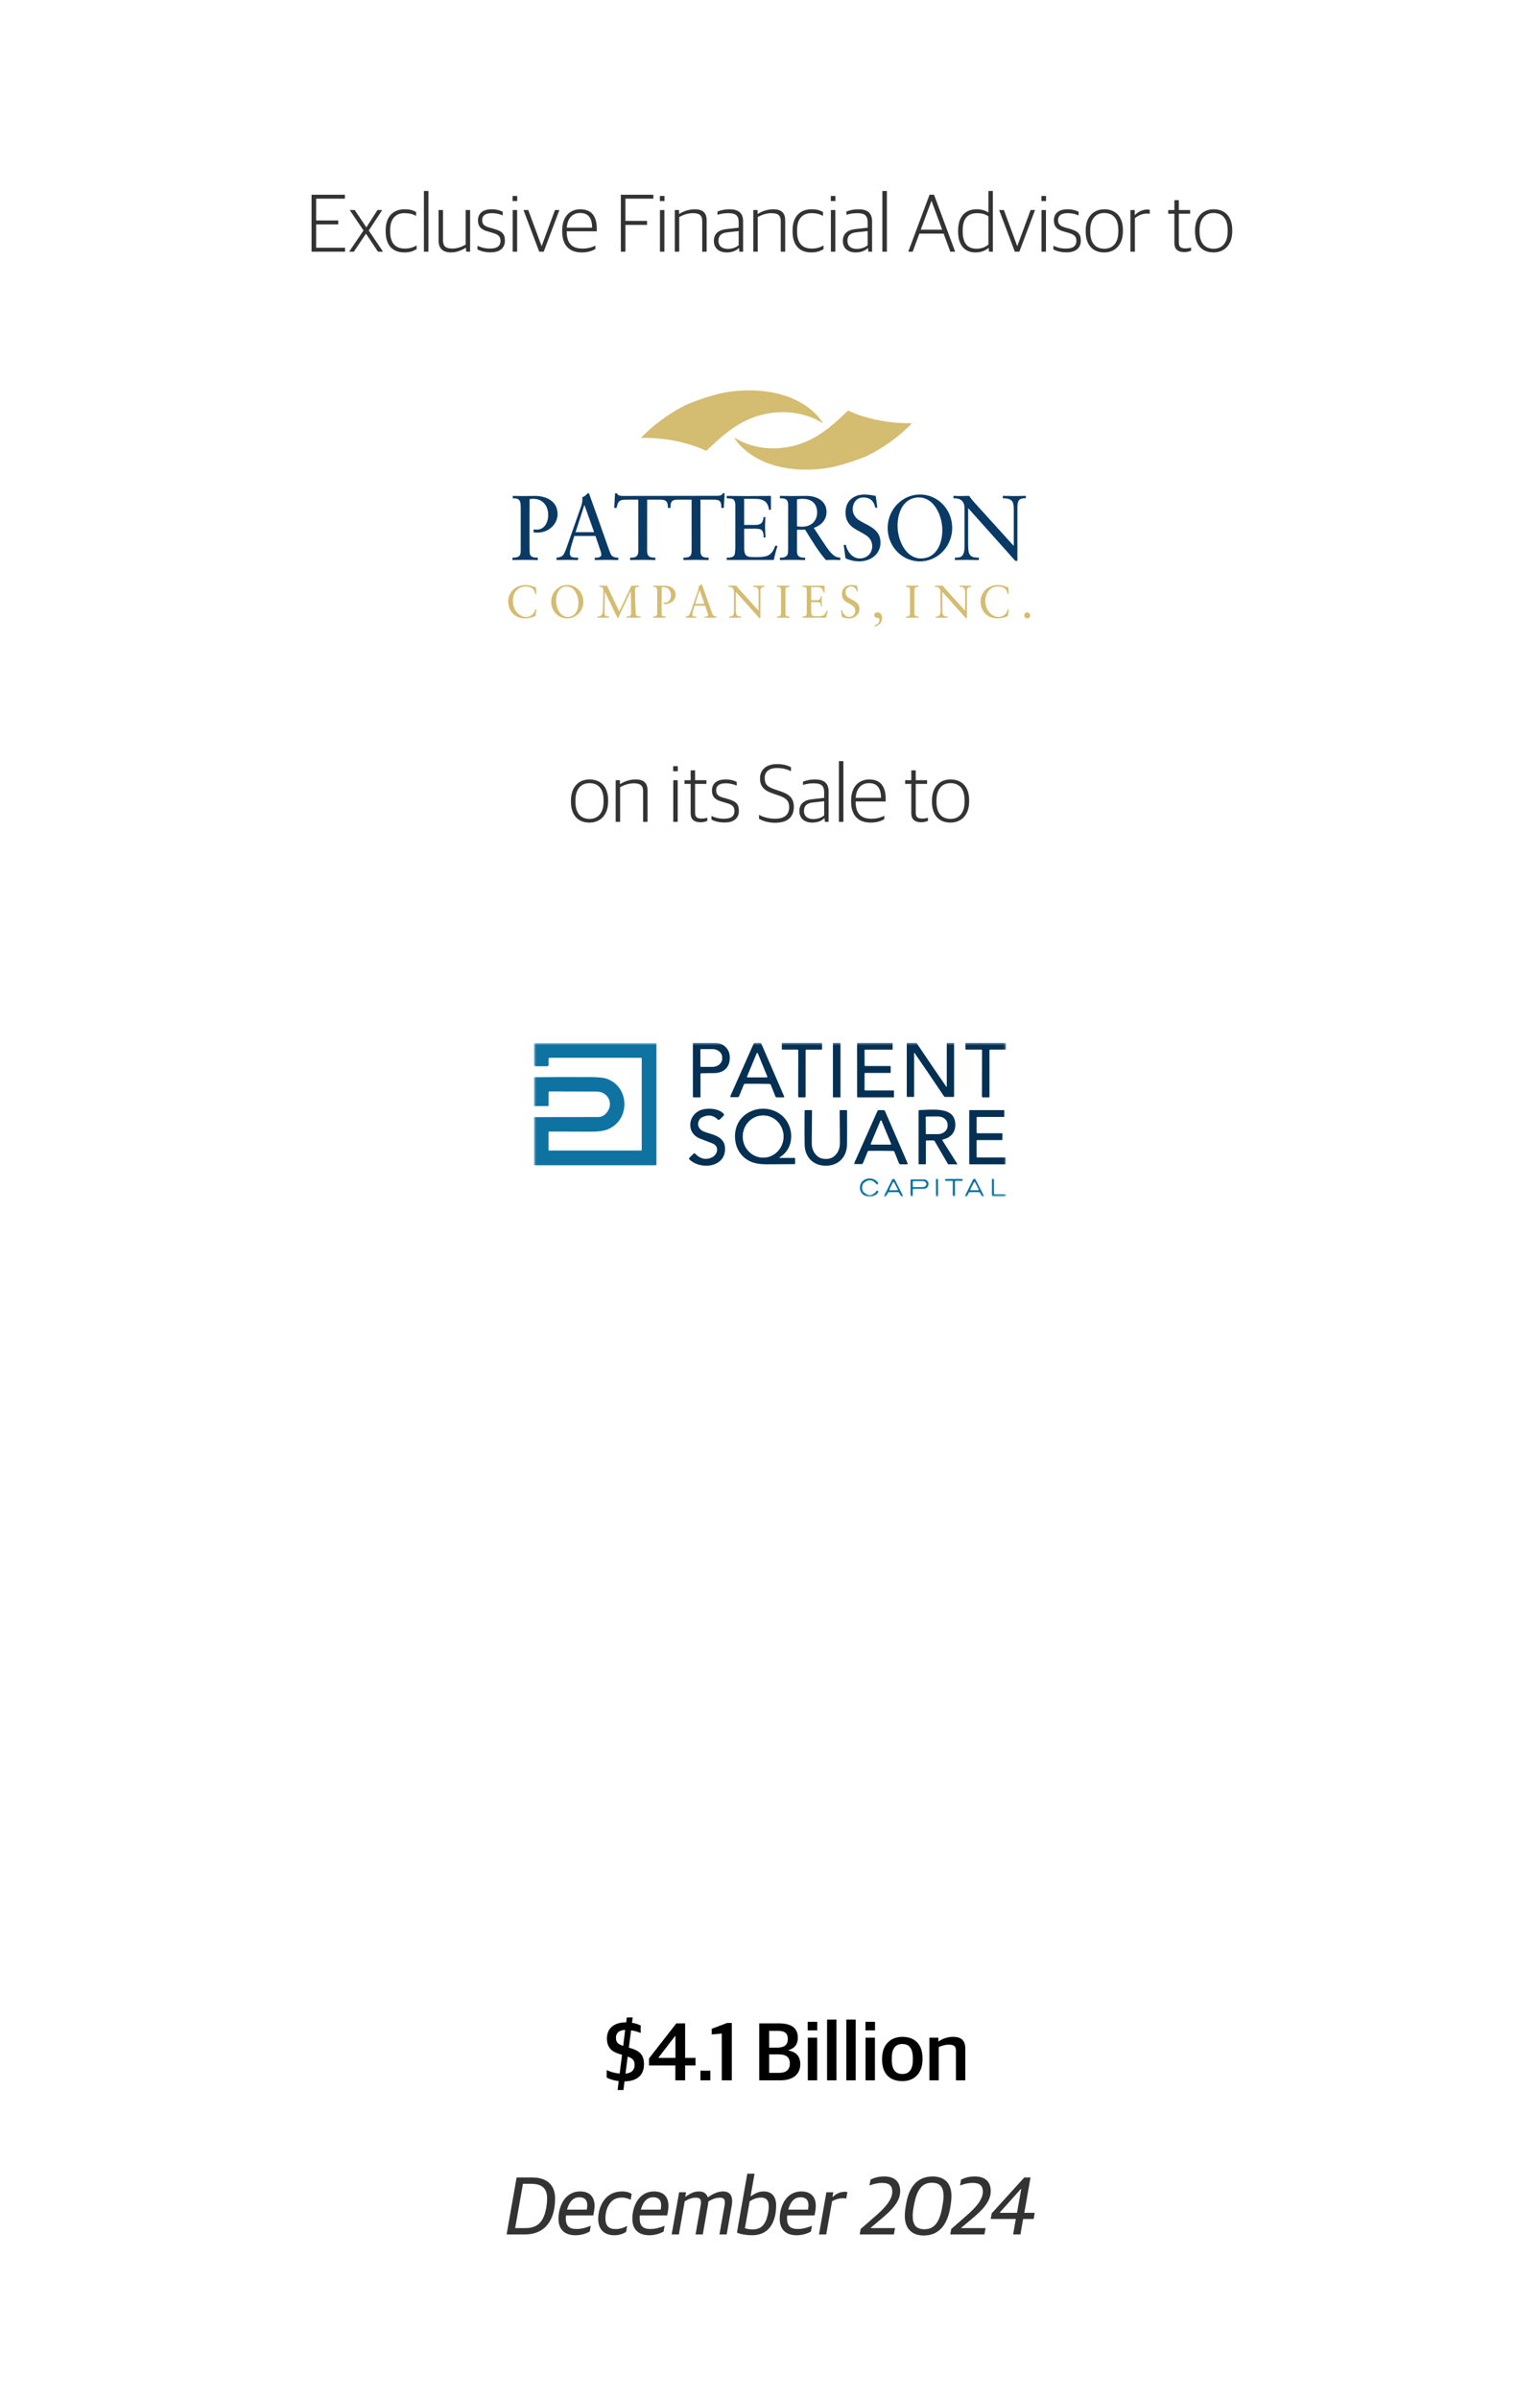 <svg width="300" height="467" viewBox="0 0 300 467" fill="none" xmlns="http://www.w3.org/2000/svg">
<rect width="300" height="467" fill="white"/>
<path d="M60.692 49V37.912H67.188V38.68H61.588V42.92H65.892V43.688H61.588V48.232H67.22V49H60.692ZM68.013 49L70.813 44.872L68.125 40.888H69.101L71.373 44.264L73.533 40.888H74.461L71.837 44.872L74.621 49H73.629L71.293 45.496L68.925 49H68.013ZM78.776 49.144C76.408 49.144 75.128 47.672 75.128 45.064V44.856C75.128 41.992 76.744 40.744 78.824 40.744C79.864 40.744 80.488 40.936 81.064 41.288V42.024C80.376 41.688 79.816 41.496 78.76 41.496C77.176 41.496 76.008 42.52 76.008 44.728V45.048C76.008 47.224 76.92 48.392 78.872 48.392C80.008 48.392 80.712 48.04 81.16 47.784V48.488C80.632 48.824 79.96 49.144 78.776 49.144ZM82.579 49V37.176H83.459V49H82.579ZM87.885 49.144C86.333 49.144 85.437 48.424 85.437 46.872V40.888H86.301V46.744C86.301 47.944 86.829 48.392 88.125 48.392C89.021 48.392 89.917 48.088 90.717 47.608V40.888H91.581V49H90.829L90.749 48.248H90.701C89.837 48.792 88.845 49.144 87.885 49.144ZM95.578 49.128C94.49 49.128 93.626 48.888 93.018 48.552V47.848C93.674 48.136 94.33 48.392 95.482 48.392C96.954 48.392 97.498 47.784 97.498 46.92C97.498 45.992 97.066 45.656 95.914 45.32L95.034 45.064C93.834 44.728 93.114 44.2 93.114 42.888C93.114 41.624 93.978 40.744 95.754 40.744C96.794 40.744 97.482 40.984 97.93 41.224V41.944C97.434 41.704 96.634 41.496 95.802 41.496C94.554 41.496 93.93 41.976 93.93 42.824C93.93 43.656 94.314 44.008 95.322 44.296L96.218 44.552C97.69 44.968 98.362 45.448 98.362 46.856C98.362 48.232 97.434 49.128 95.578 49.128ZM99.876 49V40.888H100.74V49H99.876ZM99.86 39.144V38.152H100.756V39.144H99.86ZM105.038 49L101.982 40.888H102.91L105.486 47.864H105.534L108.11 40.888H108.974L105.918 49H105.038ZM113.343 49.144C110.799 49.144 109.519 47.656 109.519 45.048V44.856C109.519 42.04 111.135 40.744 113.039 40.744C115.247 40.744 116.255 42.104 116.255 44.536V45.032H110.399C110.399 47.368 111.423 48.392 113.471 48.392C114.559 48.392 115.327 48.136 115.983 47.816V48.472C115.487 48.792 114.591 49.144 113.343 49.144ZM113.007 41.464C111.727 41.464 110.543 42.264 110.415 44.328H115.343C115.343 42.424 114.591 41.464 113.007 41.464ZM120.942 49V37.912H127.278V38.68H121.838V43H126.046V43.784H121.838V49H120.942ZM128.563 49V40.888H129.427V49H128.563ZM128.547 39.144V38.152H129.443V39.144H128.547ZM131.453 49V40.888H132.285V41.64H132.333C133.197 41.08 134.285 40.744 135.309 40.744C136.861 40.744 137.661 41.368 137.661 42.92V49H136.797V43.096C136.797 41.944 136.301 41.496 134.957 41.496C134.077 41.496 133.133 41.8 132.317 42.248V49H131.453ZM141.577 49.144C140.089 49.144 139.065 48.344 139.065 46.92C139.065 45.528 139.929 44.776 141.513 44.6L143.897 44.328V43.272C143.897 41.912 143.273 41.496 141.817 41.496C141.017 41.496 140.345 41.64 139.769 41.816V41.176C140.473 40.904 141.225 40.744 142.137 40.744C143.817 40.744 144.761 41.448 144.761 43.08V49H144.041L143.961 48.296H143.913C143.513 48.712 142.761 49.144 141.577 49.144ZM141.785 48.456C142.713 48.456 143.481 48.12 143.897 47.736V44.984L141.737 45.224C140.521 45.352 139.961 45.848 139.961 46.888C139.961 47.896 140.665 48.456 141.785 48.456ZM146.75 49V40.888H147.582V41.64H147.63C148.494 41.08 149.582 40.744 150.606 40.744C152.158 40.744 152.958 41.368 152.958 42.92V49H152.094V43.096C152.094 41.944 151.598 41.496 150.254 41.496C149.374 41.496 148.43 41.8 147.614 42.248V49H146.75ZM158.042 49.144C155.674 49.144 154.394 47.672 154.394 45.064V44.856C154.394 41.992 156.01 40.744 158.09 40.744C159.13 40.744 159.754 40.936 160.33 41.288V42.024C159.642 41.688 159.082 41.496 158.026 41.496C156.442 41.496 155.274 42.52 155.274 44.728V45.048C155.274 47.224 156.186 48.392 158.138 48.392C159.274 48.392 159.978 48.04 160.426 47.784V48.488C159.898 48.824 159.226 49.144 158.042 49.144ZM161.86 49V40.888H162.724V49H161.86ZM161.844 39.144V38.152H162.74V39.144H161.844ZM166.702 49.144C165.214 49.144 164.19 48.344 164.19 46.92C164.19 45.528 165.054 44.776 166.638 44.6L169.022 44.328V43.272C169.022 41.912 168.398 41.496 166.942 41.496C166.142 41.496 165.47 41.64 164.894 41.816V41.176C165.598 40.904 166.35 40.744 167.262 40.744C168.942 40.744 169.886 41.448 169.886 43.08V49H169.166L169.086 48.296H169.038C168.638 48.712 167.886 49.144 166.702 49.144ZM166.91 48.456C167.838 48.456 168.606 48.12 169.022 47.736V44.984L166.862 45.224C165.646 45.352 165.086 45.848 165.086 46.888C165.086 47.896 165.79 48.456 166.91 48.456ZM171.891 49V37.176H172.771V49H171.891ZM176.933 49L181.077 37.912H181.957L186.069 49H185.125L183.829 45.48H179.093L177.797 49H176.933ZM181.445 39.128L179.365 44.712H183.541L181.477 39.128H181.445ZM189.989 49.144C188.277 49.144 186.645 48.104 186.645 45.096V44.92C186.645 41.992 188.165 40.744 190.261 40.744C191.333 40.744 192.053 41.048 192.549 41.368V37.176H193.413V49H192.677L192.597 48.28H192.549C191.973 48.776 191.173 49.144 189.989 49.144ZM190.245 48.424C191.301 48.424 192.037 48.04 192.549 47.608V42.12C192.085 41.752 191.301 41.496 190.373 41.496C188.661 41.496 187.541 42.392 187.541 44.808V45.064C187.541 47.544 188.645 48.424 190.245 48.424ZM197.694 49L194.638 40.888H195.566L198.142 47.864H198.19L200.766 40.888H201.63L198.574 49H197.694ZM202.892 49V40.888H203.756V49H202.892ZM202.876 39.144V38.152H203.772V39.144H202.876ZM207.765 49.128C206.677 49.128 205.813 48.888 205.205 48.552V47.848C205.861 48.136 206.517 48.392 207.669 48.392C209.141 48.392 209.685 47.784 209.685 46.92C209.685 45.992 209.253 45.656 208.101 45.32L207.221 45.064C206.021 44.728 205.301 44.2 205.301 42.888C205.301 41.624 206.165 40.744 207.941 40.744C208.981 40.744 209.669 40.984 210.117 41.224V41.944C209.621 41.704 208.821 41.496 207.989 41.496C206.741 41.496 206.117 41.976 206.117 42.824C206.117 43.656 206.501 44.008 207.509 44.296L208.405 44.552C209.877 44.968 210.549 45.448 210.549 46.856C210.549 48.232 209.621 49.128 207.765 49.128ZM215.103 49.144C212.911 49.144 211.503 47.736 211.503 45.08V44.856C211.503 42.2 213.023 40.744 215.119 40.744C217.311 40.744 218.751 42.152 218.751 44.808V45.016C218.751 47.672 217.215 49.144 215.103 49.144ZM215.135 48.424C216.751 48.424 217.855 47.304 217.855 45.096V44.776C217.855 42.376 216.671 41.464 215.103 41.464C213.487 41.464 212.383 42.616 212.383 44.776V45.112C212.383 47.48 213.567 48.424 215.135 48.424ZM220.219 49V40.888H221.051V41.848H221.099C221.595 41.32 222.491 40.792 223.499 40.792C223.675 40.792 223.883 40.808 223.979 40.84V41.624C223.803 41.592 223.579 41.576 223.435 41.576C222.523 41.576 221.659 41.976 221.083 42.488V49H220.219ZM230.713 49.08C229.481 49.08 228.777 48.552 228.777 47.304V41.608H227.577V40.888H228.777V38.968H229.641V40.888H231.849V41.608H229.641V47.176C229.641 48.008 229.929 48.36 230.937 48.36C231.289 48.36 231.689 48.296 232.025 48.2V48.792C231.737 48.936 231.337 49.08 230.713 49.08ZM236.4 49.144C234.208 49.144 232.8 47.736 232.8 45.08V44.856C232.8 42.2 234.32 40.744 236.416 40.744C238.608 40.744 240.048 42.152 240.048 44.808V45.016C240.048 47.672 238.512 49.144 236.4 49.144ZM236.432 48.424C238.048 48.424 239.152 47.304 239.152 45.096V44.776C239.152 42.376 237.968 41.464 236.4 41.464C234.784 41.464 233.68 42.616 233.68 44.776V45.112C233.68 47.48 234.864 48.424 236.432 48.424Z" fill="black" fill-opacity="0.8"/>
<path d="M114.822 160.144C112.63 160.144 111.222 158.736 111.222 156.08V155.856C111.222 153.2 112.742 151.744 114.838 151.744C117.03 151.744 118.47 153.152 118.47 155.808V156.016C118.47 158.672 116.934 160.144 114.822 160.144ZM114.854 159.424C116.47 159.424 117.574 158.304 117.574 156.096V155.776C117.574 153.376 116.39 152.464 114.822 152.464C113.206 152.464 112.102 153.616 112.102 155.776V156.112C112.102 158.48 113.286 159.424 114.854 159.424ZM119.938 160V151.888H120.77V152.64H120.818C121.682 152.08 122.77 151.744 123.794 151.744C125.346 151.744 126.146 152.368 126.146 153.92V160H125.282V154.096C125.282 152.944 124.786 152.496 123.442 152.496C122.562 152.496 121.618 152.8 120.802 153.248V160H119.938ZM131.157 160V151.888H132.021V160H131.157ZM131.141 150.144V149.152H132.037V150.144H131.141ZM136.479 160.08C135.247 160.08 134.543 159.552 134.543 158.304V152.608H133.343V151.888H134.543V149.968H135.407V151.888H137.615V152.608H135.407V158.176C135.407 159.008 135.695 159.36 136.703 159.36C137.055 159.36 137.455 159.296 137.791 159.2V159.792C137.503 159.936 137.103 160.08 136.479 160.08ZM141.156 160.128C140.068 160.128 139.204 159.888 138.596 159.552V158.848C139.252 159.136 139.908 159.392 141.06 159.392C142.532 159.392 143.076 158.784 143.076 157.92C143.076 156.992 142.644 156.656 141.492 156.32L140.612 156.064C139.412 155.728 138.692 155.2 138.692 153.888C138.692 152.624 139.556 151.744 141.332 151.744C142.372 151.744 143.06 151.984 143.508 152.224V152.944C143.012 152.704 142.212 152.496 141.38 152.496C140.132 152.496 139.508 152.976 139.508 153.824C139.508 154.656 139.892 155.008 140.9 155.296L141.796 155.552C143.268 155.968 143.94 156.448 143.94 157.856C143.94 159.232 143.012 160.128 141.156 160.128ZM151.014 160.176C149.686 160.176 148.582 159.824 147.862 159.408V158.64C148.694 159.088 149.798 159.392 150.966 159.392C152.902 159.392 153.734 158.528 153.734 157.136C153.734 155.792 152.966 155.28 151.542 154.816L150.646 154.512C148.902 153.936 148.054 153.168 148.054 151.52C148.054 149.936 149.174 148.752 151.398 148.752C152.662 148.752 153.494 149.056 154.086 149.36V150.144C153.478 149.824 152.566 149.52 151.366 149.52C149.766 149.52 148.966 150.304 148.966 151.44C148.966 152.672 149.462 153.2 150.998 153.696L151.894 154C153.574 154.56 154.646 155.232 154.646 157.072C154.646 158.944 153.558 160.176 151.014 160.176ZM158.233 160.144C156.745 160.144 155.721 159.344 155.721 157.92C155.721 156.528 156.585 155.776 158.169 155.6L160.553 155.328V154.272C160.553 152.912 159.929 152.496 158.473 152.496C157.673 152.496 157.001 152.64 156.425 152.816V152.176C157.129 151.904 157.881 151.744 158.793 151.744C160.473 151.744 161.417 152.448 161.417 154.08V160H160.697L160.617 159.296H160.569C160.169 159.712 159.417 160.144 158.233 160.144ZM158.441 159.456C159.369 159.456 160.137 159.12 160.553 158.736V155.984L158.393 156.224C157.177 156.352 156.617 156.848 156.617 157.888C156.617 158.896 157.321 159.456 158.441 159.456ZM163.422 160V148.176H164.302V160H163.422ZM169.624 160.144C167.08 160.144 165.8 158.656 165.8 156.048V155.856C165.8 153.04 167.416 151.744 169.32 151.744C171.528 151.744 172.536 153.104 172.536 155.536V156.032H166.68C166.68 158.368 167.704 159.392 169.752 159.392C170.84 159.392 171.608 159.136 172.264 158.816V159.472C171.768 159.792 170.872 160.144 169.624 160.144ZM169.288 152.464C168.008 152.464 166.824 153.264 166.696 155.328H171.624C171.624 153.424 170.872 152.464 169.288 152.464ZM179.463 160.08C178.231 160.08 177.527 159.552 177.527 158.304V152.608H176.327V151.888H177.527V149.968H178.391V151.888H180.599V152.608H178.391V158.176C178.391 159.008 178.679 159.36 179.687 159.36C180.039 159.36 180.439 159.296 180.775 159.2V159.792C180.487 159.936 180.087 160.08 179.463 160.08ZM185.15 160.144C182.958 160.144 181.55 158.736 181.55 156.08V155.856C181.55 153.2 183.07 151.744 185.166 151.744C187.358 151.744 188.798 153.152 188.798 155.808V156.016C188.798 158.672 187.262 160.144 185.15 160.144ZM185.182 159.424C186.798 159.424 187.902 158.304 187.902 156.096V155.776C187.902 153.376 186.718 152.464 185.15 152.464C183.534 152.464 182.43 153.616 182.43 155.776V156.112C182.43 158.48 183.614 159.424 185.182 159.424Z" fill="black" fill-opacity="0.8"/>
<path d="M98.69 435L100.642 423.912H103.666C106.546 423.912 108.13 425.368 108.13 427.976C108.13 432.264 106.194 435 102.242 435H98.69ZM100.354 433.768H102.338C104.914 433.768 105.97 432.36 106.418 429.768C106.53 429.096 106.578 428.504 106.578 427.976C106.578 426.056 105.618 425.144 103.41 425.144H101.874L100.354 433.768ZM112.109 435.16C109.949 435.16 108.797 433.992 108.797 431.944C108.797 430.52 109.229 429.176 109.853 428.296C110.589 427.256 111.645 426.632 113.021 426.632C115.101 426.632 116.173 427.992 115.725 430.504L115.581 431.304H110.253C110.237 431.496 110.221 431.672 110.221 431.848C110.221 433.384 110.925 433.944 112.317 433.944C113.325 433.944 114.301 433.64 115.085 433.304L114.877 434.44C114.317 434.776 113.293 435.16 112.109 435.16ZM110.973 428.92C110.765 429.256 110.589 429.704 110.461 430.168H114.317C114.621 428.504 114.093 427.768 112.845 427.768C112.013 427.768 111.405 428.184 110.973 428.92ZM119.7 435.16C117.62 435.16 116.532 433.944 116.532 431.976C116.532 430.776 116.9 429.448 117.556 428.504C118.388 427.304 119.572 426.632 121.172 426.632C122.052 426.632 122.676 426.856 123.06 427.128L122.852 428.264C122.452 428.056 121.94 427.832 121.124 427.832C120.132 427.832 119.348 428.168 118.756 429.016C118.196 429.816 117.94 430.792 117.94 431.88C117.94 433.384 118.66 433.96 119.956 433.96C120.98 433.96 121.716 433.576 122.18 433.336L121.972 434.504C121.3 434.92 120.548 435.16 119.7 435.16ZM126.5 435.16C124.34 435.16 123.188 433.992 123.188 431.944C123.188 430.52 123.62 429.176 124.244 428.296C124.98 427.256 126.036 426.632 127.412 426.632C129.492 426.632 130.564 427.992 130.116 430.504L129.972 431.304H124.644C124.628 431.496 124.612 431.672 124.612 431.848C124.612 433.384 125.316 433.944 126.708 433.944C127.716 433.944 128.692 433.64 129.476 433.304L129.268 434.44C128.708 434.776 127.684 435.16 126.5 435.16ZM125.364 428.92C125.156 429.256 124.98 429.704 124.852 430.168H128.708C129.012 428.504 128.484 427.768 127.236 427.768C126.404 427.768 125.796 428.184 125.364 428.92ZM130.842 435L132.298 426.792H133.642L133.498 427.656H133.578C134.442 427.016 135.21 426.632 136.154 426.632C137.178 426.632 137.642 427.128 137.866 427.752H137.93C138.986 427.032 139.898 426.632 140.858 426.632C142.266 426.632 142.634 427.56 142.634 428.552C142.634 428.792 142.602 429.032 142.57 429.256L141.562 435H140.154L141.13 429.464C141.178 429.192 141.21 428.968 141.21 428.76C141.21 428.136 140.954 427.848 140.25 427.848C139.578 427.848 138.954 428.024 137.978 428.584C137.978 428.808 137.946 429.032 137.914 429.256L136.906 435H135.498L136.474 429.464C136.522 429.192 136.554 428.968 136.554 428.76C136.554 428.136 136.298 427.848 135.594 427.848C134.906 427.848 134.266 428.04 133.386 428.552L132.25 435H130.842ZM146.539 435.16C145.531 435.16 144.219 434.984 143.563 434.632L145.579 423.176H146.987L146.219 427.56H146.299C146.971 427.096 147.691 426.632 148.795 426.632C150.251 426.632 151.195 427.544 151.195 429.336C151.195 432.328 149.995 435.16 146.539 435.16ZM146.667 434.024C148.571 434.024 149.307 432.696 149.675 430.568C149.739 430.2 149.755 429.8 149.755 429.512C149.739 428.12 149.067 427.832 148.219 427.832C147.403 427.832 146.635 428.168 146.043 428.552L145.115 433.784C145.531 433.96 146.139 434.024 146.667 434.024ZM155.203 435.16C153.043 435.16 151.891 433.992 151.891 431.944C151.891 430.52 152.323 429.176 152.947 428.296C153.683 427.256 154.739 426.632 156.115 426.632C158.195 426.632 159.267 427.992 158.819 430.504L158.675 431.304H153.347C153.331 431.496 153.315 431.672 153.315 431.848C153.315 433.384 154.019 433.944 155.411 433.944C156.419 433.944 157.395 433.64 158.179 433.304L157.971 434.44C157.411 434.776 156.387 435.16 155.203 435.16ZM154.067 428.92C153.859 429.256 153.683 429.704 153.555 430.168H157.411C157.715 428.504 157.187 427.768 155.939 427.768C155.107 427.768 154.499 428.184 154.067 428.92ZM159.545 435L160.985 426.792H162.329L162.169 427.688H162.249C162.873 427.08 163.705 426.696 164.585 426.696C164.793 426.696 165.017 426.728 165.081 426.76L164.857 428.008C164.649 427.976 164.377 427.96 164.233 427.96C163.465 427.96 162.729 428.168 162.089 428.552L160.953 435H159.545ZM167.472 435L167.664 433.944L170.72 431.272C172.448 429.752 173.824 428.232 173.824 426.648C173.824 425.512 173.2 424.968 171.872 424.968C170.896 424.968 170.112 425.208 169.376 425.464L169.584 424.328C170.368 423.96 171.04 423.72 172.304 423.72C174.464 423.72 175.36 424.936 175.36 426.568C175.36 428.648 173.696 430.28 171.68 431.976L169.6 433.72V433.768H174.352L174.128 435H167.472ZM179.94 435.208C177.78 435.208 176.26 433.992 176.26 431.384C176.26 430.584 176.404 429.688 176.564 428.84C177.156 425.592 178.804 423.72 181.684 423.72C183.94 423.72 185.348 424.952 185.348 427.544C185.348 428.376 185.22 429.192 185.076 429.96C184.484 433.192 182.884 435.208 179.94 435.208ZM180.068 433.992C182.02 433.992 183.012 432.6 183.508 429.896C183.668 429.016 183.812 428.264 183.812 427.576C183.812 425.848 183.188 424.936 181.54 424.936C179.588 424.936 178.628 426.344 178.1 429.032C177.924 429.896 177.796 430.664 177.796 431.352C177.796 433.08 178.42 433.992 180.068 433.992ZM185.113 435L185.305 433.944L188.361 431.272C190.089 429.752 191.465 428.232 191.465 426.648C191.465 425.512 190.841 424.968 189.513 424.968C188.537 424.968 187.753 425.208 187.017 425.464L187.225 424.328C188.009 423.96 188.681 423.72 189.945 423.72C192.105 423.72 193.001 424.936 193.001 426.568C193.001 428.648 191.337 430.28 189.321 431.976L187.241 433.72V433.768H191.993L191.769 435H185.113ZM197.361 435L197.889 431.992H192.993L193.185 430.904L199.537 423.912H200.753L199.537 430.792H201.569L201.361 431.992H199.313L198.785 435H197.361ZM194.753 430.792H198.113L198.945 426.136H198.881L194.753 430.744V430.792Z" fill="black" fill-opacity="0.8"/>
<path d="M111.622 401.24C111.782 399.672 112.582 399.192 113.414 399.192C114.166 399.192 114.79 399.752 115.254 399.752C115.542 399.752 115.766 399.544 115.846 399.176H117.094C116.934 400.744 116.134 401.224 115.302 401.224C114.55 401.224 113.926 400.648 113.462 400.648C113.158 400.648 112.934 400.856 112.87 401.24H111.622ZM120.313 406.888L120.521 405.144C119.545 405.032 118.761 404.776 118.185 404.456V403.016C118.921 403.352 119.785 403.608 120.713 403.688L121.177 400.04L120.841 399.928C119.193 399.464 118.233 398.664 118.233 396.84C118.233 395.032 119.449 393.72 121.913 393.72H121.977L122.105 392.76H123.257L123.113 393.8C123.865 393.912 124.377 394.12 124.809 394.328V395.784C124.297 395.576 123.689 395.368 122.937 395.272L122.505 398.632C124.473 399.176 125.449 399.896 125.449 401.864C125.449 403.896 124.249 405.16 121.657 405.208L121.449 406.888H120.313ZM123.625 402.04C123.625 401.176 123.321 400.744 122.281 400.376L121.849 403.704C123.081 403.576 123.625 402.936 123.625 402.04ZM119.993 396.664C119.993 397.528 120.249 397.928 121.401 398.296L121.785 395.192C120.633 395.224 119.993 395.784 119.993 396.664ZM131.563 405V402.104H126.427V400.744L131.755 393.912H133.467V400.632H135.483V402.104H133.467V405H131.563ZM128.267 400.632H131.579V396.376H131.515L128.267 400.584V400.632ZM136.447 405V403.128H138.383V405H136.447ZM140.602 405V395.896L138.65 396.072V394.968L141.658 393.832H142.554V405H140.602ZM147.901 405V393.912H151.757C154.317 393.912 155.421 394.936 155.421 396.712C155.421 397.864 154.925 398.728 153.597 399.128V399.192C154.989 399.448 155.901 400.232 155.901 401.848C155.901 403.672 154.653 405 152.029 405H147.901ZM149.837 403.544H151.757C153.133 403.544 153.869 402.952 153.869 401.72C153.869 400.456 153.085 399.944 151.661 399.944H149.837V403.544ZM149.837 398.632H151.405C152.589 398.632 153.469 398.248 153.469 396.984C153.469 395.752 152.781 395.368 151.485 395.368H149.837V398.632ZM157.366 405V396.696H159.19V405H157.366ZM157.35 395.272V393.608H159.206V395.272H157.35ZM161.116 405V393.176H162.94V405H161.116ZM164.866 405V393.176H166.69V405H164.866ZM168.616 405V396.696H170.44V405H168.616ZM168.6 395.272V393.608H170.456V395.272H168.6ZM175.774 405.16C173.262 405.16 171.838 403.624 171.838 401.016V400.76C171.838 398.088 173.454 396.536 175.79 396.536C178.27 396.536 179.71 398.056 179.71 400.696V400.936C179.71 403.624 178.094 405.16 175.774 405.16ZM175.806 403.768C177.07 403.768 177.822 402.904 177.822 401.096V400.68C177.822 398.52 176.91 397.928 175.758 397.928C174.462 397.928 173.726 398.824 173.726 400.616V401.016C173.726 403.176 174.638 403.768 175.806 403.768ZM181.053 405V396.696H182.797V397.416H182.877C183.581 396.904 184.605 396.536 185.629 396.536C187.229 396.536 188.045 397.208 188.045 398.824V405H186.221V399.272C186.221 398.408 185.933 398.056 184.781 398.056C184.141 398.056 183.389 398.28 182.877 398.52V405H181.053Z" fill="black"/>
<g clip-path="url(#clip0_3963_2)">
<path d="M146.704 76C147.052 76.024 147.399 76.047 147.747 76.067C149.508 76.171 151.207 76.483 152.843 77.005C155.755 77.932 158.645 79.726 160.327 82.389C160.329 82.392 160.329 82.395 160.329 82.398C160.329 82.401 160.327 82.404 160.325 82.406C160.323 82.409 160.32 82.41 160.317 82.41C160.314 82.411 160.311 82.41 160.308 82.409C159.087 81.629 157.738 81.056 156.26 80.69C152.052 79.647 147.458 80.433 143.742 82.732C142.398 83.563 141.097 84.546 139.838 85.681C139.14 86.311 138.407 86.998 137.638 87.743C137.618 87.763 137.595 87.767 137.569 87.755C133.604 85.96 129.236 85.173 124.915 85.255C124.878 85.256 124.873 85.243 124.899 85.217C125.302 84.81 125.506 84.603 125.512 84.597C127.579 82.566 129.998 80.792 132.769 79.273C133.228 79.022 133.74 78.781 134.306 78.55C136.141 77.801 137.996 77.188 139.869 76.712C141.375 76.329 142.899 76.108 144.443 76.048C144.712 76.038 144.98 76.022 145.247 76H146.704Z" fill="#D4BC70"/>
<path d="M143.03 85.163C145.606 86.845 148.864 87.485 151.895 87.238C154.664 87.011 157.203 86.155 159.514 84.668C160.843 83.812 162.128 82.811 163.367 81.666C164.009 81.072 164.613 80.503 165.178 79.96C165.198 79.94 165.221 79.936 165.247 79.948C166.343 80.43 167.311 80.801 168.151 81.059C171.221 82.004 174.374 82.446 177.613 82.386C177.656 82.386 177.662 82.401 177.632 82.432C175.402 84.715 172.874 86.626 170.049 88.166C169.411 88.514 168.834 88.79 168.317 88.996C166.677 89.649 165.06 90.187 163.465 90.61C162.179 90.952 160.971 91.179 159.841 91.29C154.648 91.8 148.964 91.005 144.912 87.413C144.168 86.753 143.564 86.052 143.1 85.31C143.054 85.236 143.029 85.189 143.024 85.167C143.023 85.166 143.023 85.165 143.024 85.165C143.024 85.164 143.025 85.163 143.025 85.163C143.026 85.162 143.027 85.162 143.028 85.162C143.029 85.162 143.03 85.162 143.03 85.163Z" fill="#D4BC70"/>
<path d="M111.866 104.38C111.579 105.272 111.352 106.033 111.185 106.664C111.025 107.267 110.731 108.401 111.651 108.517C111.979 108.558 112.287 108.574 112.575 108.564C112.581 108.564 112.586 108.565 112.59 108.567C112.595 108.568 112.599 108.571 112.603 108.575C112.607 108.578 112.609 108.583 112.611 108.587C112.613 108.592 112.614 108.597 112.614 108.602V108.99C112.614 109.02 112.6 109.034 112.57 109.033C111.189 108.988 109.818 108.987 108.456 109.029C108.428 109.03 108.414 109.016 108.414 108.987V108.604C108.414 108.573 108.429 108.557 108.459 108.554C109.02 108.5 109.538 108.399 109.838 107.859C110.022 107.528 110.173 107.194 110.291 106.859C110.298 106.839 111.276 104.057 113.225 98.511C113.414 97.972 113.484 97.422 113.436 96.86C113.434 96.83 113.446 96.81 113.473 96.798C113.885 96.616 114.198 96.382 114.41 96.097C114.433 96.066 114.464 96.041 114.5 96.027C114.536 96.012 114.575 96.007 114.613 96.013C114.651 96.019 114.686 96.035 114.716 96.06C114.746 96.085 114.768 96.118 114.781 96.155C115.888 99.269 117.116 102.658 118.331 106.168C118.517 106.705 118.713 107.236 118.921 107.761C119.175 108.405 119.793 108.565 120.411 108.561C120.421 108.561 120.431 108.565 120.438 108.572C120.445 108.579 120.449 108.589 120.449 108.6V108.992C120.449 109.019 120.436 109.033 120.409 109.032C118.902 108.987 117.403 108.987 115.912 109.031C115.88 109.032 115.864 109.017 115.864 108.985V108.607C115.864 108.601 115.865 108.594 115.868 108.588C115.871 108.582 115.874 108.577 115.879 108.573C115.884 108.568 115.889 108.565 115.895 108.562C115.901 108.56 115.908 108.559 115.914 108.56C116.282 108.588 116.839 108.581 117.075 108.242C117.228 108.021 117.076 107.512 116.991 107.261C116.711 106.426 116.386 105.465 116.016 104.378C116.012 104.368 116.005 104.359 115.996 104.352C115.987 104.346 115.976 104.342 115.965 104.342H111.919C111.907 104.342 111.896 104.346 111.886 104.353C111.877 104.36 111.87 104.369 111.866 104.38ZM113.872 98.375C113.87 98.369 113.866 98.364 113.861 98.36C113.856 98.356 113.85 98.354 113.843 98.354C113.837 98.354 113.831 98.356 113.826 98.36C113.821 98.364 113.817 98.37 113.815 98.376L112.135 103.566C112.133 103.571 112.133 103.576 112.134 103.58C112.134 103.585 112.136 103.59 112.139 103.593C112.142 103.597 112.145 103.6 112.149 103.603C112.154 103.605 112.158 103.606 112.163 103.606H115.699C115.704 103.606 115.708 103.605 115.713 103.603C115.717 103.6 115.721 103.597 115.723 103.593C115.726 103.589 115.728 103.585 115.728 103.58C115.729 103.575 115.728 103.57 115.727 103.565L113.872 98.375Z" fill="#093965"/>
<path d="M124.296 97.276C123.399 97.26 122.507 97.264 121.621 97.288C121.018 97.303 120.503 97.496 120.299 98.167C120.187 98.531 120.123 98.76 120.105 98.855C120.101 98.873 120.09 98.883 120.071 98.883H119.667C119.666 98.883 119.664 98.882 119.663 98.882C119.661 98.881 119.66 98.88 119.659 98.879C119.658 98.878 119.657 98.877 119.657 98.875C119.656 98.874 119.656 98.872 119.656 98.871L119.81 96.092C119.812 96.045 119.837 96.023 119.883 96.026L120.148 96.041C120.159 96.041 120.17 96.045 120.18 96.052C120.19 96.058 120.197 96.067 120.203 96.077C120.308 96.282 120.453 96.411 120.638 96.463C120.847 96.521 121.076 96.551 121.326 96.551C133.152 96.541 139.31 96.533 139.798 96.526C140.163 96.521 140.623 96.452 140.782 96.071C140.793 96.046 140.811 96.033 140.838 96.033H141.111C141.144 96.033 141.159 96.049 141.157 96.082L141.003 98.86C141.003 98.875 140.995 98.882 140.981 98.882H140.548C140.531 98.882 140.522 98.873 140.521 98.855C140.504 98.228 140.502 97.572 139.888 97.375C139.682 97.309 139.454 97.275 139.205 97.274C138.301 97.269 137.396 97.268 136.489 97.27C136.48 97.27 136.471 97.274 136.464 97.281C136.457 97.288 136.454 97.297 136.454 97.307C136.453 100.914 136.453 104.297 136.455 107.457C136.455 107.562 136.479 107.702 136.529 107.877C136.721 108.545 137.418 108.566 138.015 108.559C138.024 108.559 138.033 108.563 138.04 108.57C138.047 108.577 138.051 108.586 138.051 108.596V108.988C138.051 109.019 138.036 109.034 138.005 109.033C136.378 108.987 134.764 108.986 133.162 109.029C133.157 109.03 133.151 109.029 133.146 109.027C133.141 109.024 133.136 109.021 133.132 109.017C133.128 109.013 133.125 109.008 133.123 109.003C133.121 108.998 133.121 108.992 133.121 108.986L133.143 108.594C133.144 108.568 133.157 108.556 133.182 108.556C134.19 108.58 134.732 108.376 134.731 107.244C134.729 106.08 134.729 102.765 134.729 97.299C134.729 97.296 134.729 97.292 134.727 97.289C134.726 97.286 134.725 97.284 134.722 97.281C134.72 97.279 134.718 97.277 134.715 97.276C134.712 97.275 134.709 97.274 134.706 97.274C133.68 97.264 132.707 97.266 131.786 97.28C131.682 97.282 131.534 97.306 131.341 97.352C130.606 97.528 130.632 98.217 130.625 98.852C130.625 98.872 130.615 98.882 130.595 98.882H130.141C130.12 98.882 130.11 98.872 130.109 98.852C130.097 98.524 130.085 98.315 130.072 98.225C129.964 97.429 129.355 97.273 128.679 97.272C127.529 97.27 126.669 97.27 126.098 97.271C126.09 97.271 126.083 97.275 126.077 97.28C126.071 97.286 126.068 97.293 126.068 97.302C126.067 103.765 126.065 107.071 126.062 107.221C126.036 108.366 126.633 108.582 127.621 108.557C127.627 108.557 127.633 108.558 127.639 108.561C127.645 108.563 127.65 108.566 127.654 108.571C127.659 108.575 127.662 108.581 127.665 108.586C127.667 108.592 127.668 108.598 127.668 108.605V108.989C127.668 109.019 127.653 109.034 127.623 109.033C125.996 108.987 124.383 108.986 122.785 109.029C122.752 109.03 122.737 109.014 122.739 108.981L122.76 108.598C122.761 108.571 122.775 108.558 122.802 108.559C123.756 108.586 124.351 108.385 124.351 107.285C124.351 106.109 124.348 102.789 124.343 97.324C124.343 97.292 124.328 97.276 124.296 97.276Z" fill="#093965"/>
<path d="M169.818 105.651C169.607 104.867 169.007 104.354 168.326 103.958C167.701 103.594 166.939 103.229 166.268 102.772C165.221 102.061 164.702 101.063 164.712 99.778C164.723 98.404 165.253 97.41 166.301 96.796C167.617 96.024 169.147 96.271 170.576 96.536C170.591 96.539 170.6 96.548 170.601 96.564L170.903 98.794C170.906 98.819 170.895 98.832 170.871 98.832H170.52C170.504 98.832 170.494 98.823 170.491 98.807C170.287 97.738 169.733 97.106 168.829 96.911C167.695 96.665 166.612 97.095 166.249 98.268C165.923 99.322 166.163 100.232 166.97 100.997C167.131 101.15 167.417 101.34 167.827 101.568C169.56 102.533 171.527 103.2 171.523 105.67C171.521 107.082 170.731 108.215 169.504 108.814C168.024 109.536 166.23 109.395 164.747 108.704C164.721 108.693 164.707 108.672 164.703 108.644L164.36 106.097C164.359 106.094 164.359 106.091 164.36 106.088C164.361 106.085 164.363 106.083 164.365 106.08C164.366 106.078 164.369 106.076 164.371 106.075C164.374 106.074 164.377 106.073 164.38 106.073H164.739C164.746 106.073 164.752 106.076 164.757 106.079C164.762 106.083 164.766 106.089 164.767 106.095C165.12 107.567 166.196 108.871 167.769 108.708C169.301 108.55 170.224 107.162 169.818 105.651Z" fill="#093965"/>
<path d="M178.851 109.287C177.187 109.192 175.628 108.416 174.518 107.129C173.408 105.843 172.837 104.151 172.932 102.426C173.027 100.701 173.779 99.085 175.023 97.932C176.267 96.78 177.9 96.186 179.565 96.28C181.229 96.375 182.788 97.151 183.898 98.438C185.008 99.724 185.579 101.416 185.484 103.141C185.389 104.866 184.637 106.482 183.393 107.635C182.149 108.787 180.516 109.382 178.851 109.287ZM178.521 96.873C175.469 97.241 174.607 100.73 174.907 103.302C175.206 105.874 176.845 109.061 179.897 108.693C182.949 108.324 183.81 104.836 183.511 102.263C183.212 99.691 181.573 96.504 178.521 96.873Z" fill="#093965"/>
<path d="M103.169 97.215C103.153 98.206 103.151 101.462 103.162 106.983C103.163 107.481 103.195 107.808 103.259 107.964C103.504 108.563 104.168 108.555 104.736 108.562C104.746 108.562 104.756 108.566 104.763 108.573C104.77 108.58 104.774 108.59 104.774 108.6V108.994C104.774 109.021 104.761 109.034 104.734 109.034C103.068 108.988 101.45 108.987 99.878 109.03C99.873 109.03 99.867 109.029 99.862 109.027C99.857 109.025 99.852 109.022 99.848 109.018C99.844 109.015 99.841 109.01 99.839 109.005C99.837 109 99.836 108.994 99.836 108.989V108.604C99.836 108.591 99.841 108.579 99.85 108.57C99.859 108.561 99.871 108.556 99.883 108.556C100.909 108.568 101.438 108.381 101.437 107.242C101.436 104.698 101.436 101.865 101.437 98.741C101.437 98.319 101.404 97.985 101.338 97.737C101.158 97.066 100.521 97.001 99.93 97.012C99.903 97.012 99.89 96.999 99.89 96.972V96.586C99.89 96.556 99.905 96.542 99.933 96.543C101.139 96.578 102.351 96.58 103.569 96.55C104.184 96.535 104.637 96.544 104.93 96.578C106.474 96.757 108.104 97.484 108.51 99.179C109.053 101.443 107.459 103.332 105.312 103.646C105.016 103.689 104.572 103.691 103.98 103.654C103.958 103.652 103.947 103.641 103.947 103.618V103.1C103.947 103.096 103.948 103.092 103.95 103.088C103.952 103.084 103.954 103.08 103.957 103.078C103.961 103.075 103.964 103.073 103.969 103.071C103.973 103.07 103.977 103.07 103.981 103.07C104.328 103.113 104.619 103.119 104.857 103.088C106.009 102.937 106.629 101.885 106.757 100.798C107.033 98.443 105.588 96.785 103.214 97.163C103.185 97.168 103.17 97.185 103.169 97.215Z" fill="#093965"/>
<path d="M144.961 102.167C144.961 102.173 144.963 102.178 144.967 102.182C144.97 102.186 144.976 102.188 144.981 102.188C145.633 102.19 146.287 102.193 146.943 102.197C148.138 102.202 148.616 101.928 148.753 100.689C148.755 100.665 148.768 100.654 148.791 100.654H149.066C149.093 100.654 149.105 100.667 149.104 100.695C149.052 101.779 149.029 102.416 149.036 102.605C149.081 103.723 149.108 104.384 149.117 104.59C149.117 104.597 149.116 104.605 149.114 104.612C149.111 104.618 149.107 104.625 149.102 104.63C149.097 104.635 149.091 104.64 149.085 104.642C149.078 104.645 149.071 104.647 149.064 104.647H148.804C148.768 104.647 148.75 104.628 148.751 104.592C148.769 103.978 148.687 103.159 147.982 103.004C147.693 102.941 147.355 102.911 146.968 102.915C145.707 102.928 145.052 102.935 145.006 102.935C144.977 102.936 144.962 102.951 144.962 102.98C144.957 104.422 144.959 105.664 144.97 106.704C144.974 107.15 145.026 107.505 145.123 107.769C145.392 108.499 146.255 108.432 146.877 108.455C147.556 108.481 148.219 108.449 148.867 108.36C150.08 108.191 150.652 107.347 151.022 106.262C151.031 106.235 151.049 106.224 151.076 106.228L151.419 106.282C151.45 106.288 151.461 106.305 151.451 106.336C151.176 107.182 150.942 108.063 150.75 108.979C150.744 109.005 150.729 109.017 150.703 109.017H141.58C141.574 109.017 141.57 109.014 141.57 109.008V108.581C141.57 108.566 141.577 108.559 141.591 108.559C142.27 108.574 143.066 108.556 143.177 107.676C143.22 107.334 143.241 106.945 143.241 106.509C143.238 103.668 143.239 101.036 143.243 98.612C143.244 97.918 143.227 97.18 142.459 97.077C142.129 97.033 141.845 97.011 141.608 97.009C141.598 97.009 141.589 97.005 141.581 96.998C141.574 96.99 141.57 96.98 141.57 96.97V96.58C141.57 96.554 141.583 96.541 141.608 96.542C144.234 96.587 147.076 96.586 150.135 96.539C150.164 96.538 150.179 96.553 150.179 96.584V99.177C150.179 99.21 150.163 99.228 150.131 99.233L149.838 99.274C149.836 99.274 149.834 99.274 149.832 99.273C149.829 99.273 149.827 99.272 149.826 99.27C149.824 99.269 149.822 99.267 149.821 99.265C149.82 99.263 149.82 99.261 149.819 99.259C149.809 99.156 149.762 98.955 149.679 98.656C149.356 97.494 148.461 97.167 147.388 97.123C147.031 97.108 146.23 97.104 144.984 97.112C144.978 97.112 144.972 97.114 144.968 97.119C144.963 97.123 144.961 97.129 144.961 97.136V102.167Z" fill="#093965"/>
<path d="M158.557 102.811C159.622 104.451 160.466 105.722 161.089 106.625C161.501 107.222 161.92 107.702 162.346 108.065C162.712 108.378 163.15 108.543 163.66 108.558C163.688 108.559 163.702 108.574 163.702 108.603V108.974C163.702 108.982 163.701 108.99 163.698 108.997C163.695 109.004 163.69 109.01 163.685 109.016C163.679 109.021 163.673 109.025 163.666 109.028C163.659 109.03 163.651 109.032 163.644 109.031C162.753 108.988 161.848 108.987 160.93 109.029C160.904 109.031 160.882 109.021 160.864 109.001C159.323 107.21 158.152 105.247 156.876 103.162C156.86 103.136 156.837 103.124 156.808 103.124H155.303C155.27 103.124 155.254 103.14 155.254 103.174C155.252 104.634 155.251 106.001 155.252 107.274C155.253 108.387 155.832 108.591 156.808 108.562C156.836 108.561 156.85 108.575 156.85 108.604V108.989C156.85 109.019 156.835 109.033 156.805 109.033C155.191 108.989 153.585 108.988 151.986 109.029C151.948 109.03 151.93 109.011 151.93 108.973V108.619C151.93 108.578 151.949 108.559 151.989 108.562C152.543 108.606 153.196 108.488 153.431 107.924C153.497 107.766 153.53 107.451 153.53 106.979C153.534 101.259 153.535 98.376 153.535 98.331C153.539 97.174 152.991 97.006 151.975 97.011C151.945 97.011 151.93 96.996 151.93 96.966V96.584C151.93 96.578 151.931 96.573 151.933 96.567C151.935 96.561 151.939 96.556 151.943 96.552C151.947 96.548 151.952 96.545 151.957 96.543C151.963 96.54 151.969 96.539 151.975 96.54C153.434 96.576 155.11 96.576 157.003 96.541C158.964 96.505 161.069 97.429 161.009 99.772C160.97 101.257 159.926 102.285 158.576 102.754C158.545 102.765 158.539 102.784 158.557 102.811ZM155.269 97.22C155.264 97.221 155.26 97.224 155.257 97.228C155.254 97.232 155.252 97.236 155.252 97.241V102.409C155.252 102.441 155.268 102.46 155.3 102.466C156.82 102.737 158.445 102.363 159.017 100.784C159.248 100.147 159.236 99.362 159.024 98.733C158.48 97.113 156.677 96.939 155.269 97.22Z" fill="#093965"/>
<path d="M188.642 98.967C188.638 98.963 188.634 98.961 188.629 98.96C188.624 98.958 188.619 98.959 188.614 98.961C188.609 98.963 188.605 98.966 188.602 98.97C188.599 98.974 188.598 98.979 188.598 98.984C188.599 100.456 188.599 102.662 188.598 105.605C188.597 106.229 188.617 106.729 188.658 107.107C188.735 107.827 188.995 108.36 189.759 108.492C190.077 108.546 190.374 108.569 190.65 108.56C190.657 108.56 190.663 108.561 190.669 108.563C190.676 108.566 190.681 108.57 190.686 108.574C190.691 108.579 190.694 108.585 190.696 108.591C190.699 108.597 190.7 108.604 190.699 108.611L190.678 108.994C190.677 109.021 190.665 109.034 190.643 109.034C189.042 108.988 187.511 108.987 186.05 109.03C186.044 109.03 186.038 109.029 186.032 109.027C186.026 109.024 186.021 109.021 186.017 109.016C186.013 109.012 186.009 109.006 186.007 109C186.005 108.994 186.004 108.988 186.005 108.982L186.026 108.599C186.027 108.572 186.041 108.558 186.067 108.559C186.379 108.567 186.644 108.549 186.863 108.505C187.869 108.303 187.895 107.037 187.895 106.228C187.897 101.887 187.895 99.428 187.889 98.85C187.875 97.517 187.005 96.956 185.773 97.008C185.747 97.009 185.734 96.997 185.734 96.971V96.578C185.734 96.551 185.748 96.537 185.775 96.539C186.766 96.581 187.754 96.58 188.741 96.537C188.772 96.535 188.797 96.547 188.815 96.574C189.133 97.026 189.457 97.435 189.786 97.799C193.07 101.436 195.625 104.252 197.449 106.248C197.475 106.277 197.488 106.271 197.488 106.232C197.489 103.276 197.489 101.084 197.487 99.657C197.487 98.899 197.506 98.466 197.334 97.91C197.088 97.115 196.156 96.999 195.402 97.012C195.374 97.013 195.36 96.999 195.36 96.97V96.572C195.36 96.548 195.371 96.536 195.394 96.537C196.87 96.581 198.339 96.581 199.802 96.536C199.808 96.536 199.815 96.537 199.822 96.54C199.828 96.542 199.834 96.546 199.839 96.551C199.844 96.556 199.848 96.562 199.85 96.569C199.853 96.575 199.854 96.582 199.853 96.59L199.832 96.974C199.83 97 199.817 97.012 199.791 97.011C199.165 96.975 198.484 97.067 198.303 97.808C198.233 98.091 198.198 98.338 198.197 98.547C198.187 104.797 198.186 108.33 198.192 109.145C198.192 109.185 198.173 109.203 198.134 109.201L197.814 109.183C197.79 109.182 197.77 109.172 197.753 109.154L188.642 98.967Z" fill="#093965"/>
<path d="M135.296 117.962C135.127 118.463 134.995 118.931 134.899 119.366C134.76 120 135.137 120.051 135.624 120.029C135.659 120.027 135.676 120.044 135.676 120.08V120.209C135.676 120.241 135.66 120.258 135.629 120.258H133.604C133.581 120.258 133.569 120.245 133.57 120.221L133.58 120.058C133.581 120.036 133.592 120.024 133.614 120.022C133.889 119.995 134.114 119.948 134.27 119.712C134.355 119.583 134.475 119.296 134.63 118.852C135.032 117.695 135.461 116.471 135.916 115.178C136.059 114.771 136.117 114.447 136.089 114.203C136.085 114.171 136.097 114.149 136.126 114.136C136.307 114.057 136.456 113.944 136.574 113.797C136.586 113.782 136.602 113.771 136.62 113.764C136.638 113.757 136.657 113.755 136.675 113.759C136.694 113.762 136.711 113.77 136.726 113.782C136.741 113.795 136.752 113.811 136.758 113.829C137.622 116.244 138.286 118.117 138.75 119.451C138.894 119.864 139.156 120.054 139.538 120.023C139.579 120.019 139.599 120.039 139.596 120.081L139.589 120.214C139.588 120.243 139.572 120.258 139.543 120.258H137.329C137.325 120.258 137.32 120.257 137.316 120.255C137.312 120.253 137.308 120.25 137.305 120.247C137.302 120.243 137.3 120.239 137.298 120.235C137.297 120.231 137.296 120.226 137.296 120.221L137.305 120.061C137.306 120.038 137.318 120.028 137.34 120.03C137.439 120.036 137.544 120.03 137.656 120.012C137.999 119.955 137.961 119.712 137.877 119.442C137.734 118.984 137.569 118.491 137.381 117.964C137.37 117.935 137.349 117.92 137.318 117.92H135.354C135.325 117.92 135.305 117.934 135.296 117.962ZM135.436 117.525C135.435 117.53 135.434 117.534 135.435 117.539C135.436 117.544 135.438 117.548 135.44 117.552C135.443 117.556 135.447 117.559 135.451 117.561C135.455 117.563 135.46 117.564 135.464 117.564L137.19 117.539C137.195 117.539 137.199 117.538 137.203 117.535C137.207 117.533 137.211 117.53 137.213 117.526C137.216 117.522 137.217 117.518 137.218 117.514C137.219 117.509 137.218 117.504 137.217 117.5L136.319 114.978C136.317 114.973 136.313 114.968 136.308 114.964C136.304 114.961 136.298 114.959 136.292 114.959C136.286 114.959 136.28 114.961 136.275 114.965C136.271 114.968 136.267 114.973 136.265 114.979L135.436 117.525Z" fill="#D4BC70"/>
<path d="M99 117.3V116.832C99.182 114.909 100.896 113.746 102.695 113.91C103.148 113.951 103.706 114.1 104.371 114.357C104.393 114.366 104.405 114.382 104.406 114.406L104.489 115.611C104.489 115.616 104.488 115.621 104.485 115.624C104.482 115.628 104.477 115.63 104.472 115.631L104.304 115.643C104.284 115.644 104.273 115.635 104.27 115.616C104.102 114.727 103.559 114.251 102.642 114.188C101.796 114.13 101.113 114.391 100.593 114.971C100.085 115.539 99.915 116.269 99.918 117.058C99.923 118.169 100.46 119.266 101.423 119.814C102.625 120.496 103.96 119.996 104.294 118.594C104.297 118.583 104.304 118.578 104.315 118.58L104.469 118.605C104.49 118.608 104.499 118.62 104.495 118.641L104.304 119.89C104.301 119.904 104.296 119.918 104.287 119.929C104.278 119.941 104.267 119.95 104.254 119.955C101.936 120.977 99.264 120.228 99 117.3Z" fill="#D4BC70"/>
<path d="M110.319 120.391C109.907 120.366 109.504 120.257 109.134 120.071C108.763 119.885 108.431 119.624 108.157 119.305C107.884 118.986 107.674 118.614 107.539 118.21C107.404 117.806 107.348 117.379 107.373 116.952C107.423 116.091 107.802 115.284 108.425 114.711C109.049 114.137 109.866 113.843 110.698 113.893C111.11 113.918 111.513 114.027 111.884 114.213C112.255 114.399 112.586 114.66 112.86 114.979C113.133 115.298 113.343 115.67 113.478 116.074C113.613 116.478 113.669 116.905 113.644 117.332C113.594 118.193 113.215 119 112.592 119.573C111.968 120.147 111.151 120.441 110.319 120.391ZM110.162 114.189C108.638 114.375 108.206 116.117 108.357 117.403C108.507 118.69 109.329 120.28 110.853 120.094C112.379 119.91 112.81 118.167 112.659 116.88C112.508 115.594 111.687 114.005 110.162 114.189Z" fill="#D4BC70"/>
<path d="M166.01 119.959C166.686 119.616 166.804 118.657 166.308 118.109C165.981 117.748 165.284 117.433 165.007 117.275C164.273 116.857 163.946 116.24 164.027 115.426C164.121 114.502 164.754 113.984 165.637 113.9C165.966 113.868 166.392 113.908 166.916 114.017C166.945 114.023 166.962 114.042 166.967 114.072L167.11 115.135C167.111 115.139 167.11 115.143 167.109 115.146C167.108 115.149 167.107 115.153 167.104 115.155C167.102 115.158 167.099 115.16 167.096 115.162C167.093 115.163 167.089 115.164 167.085 115.164H166.929C166.911 115.164 166.901 115.155 166.897 115.137C166.627 113.603 164.378 113.987 164.756 115.621C164.834 115.957 165.062 116.235 165.44 116.455C165.991 116.777 167.12 117.192 167.342 118.027C167.668 119.253 166.914 120.173 165.751 120.363C165.217 120.45 164.651 120.367 164.054 120.113C164.028 120.102 164.013 120.082 164.01 120.055L163.844 118.833C163.841 118.804 163.853 118.79 163.881 118.79H163.994C164.029 118.79 164.049 118.807 164.056 118.841C164.253 119.769 165.123 120.409 166.01 119.959Z" fill="#D4BC70"/>
<path d="M196.322 118.603C196.326 118.586 196.337 118.579 196.354 118.581L196.503 118.606C196.519 118.608 196.526 118.617 196.523 118.634L196.329 119.898C196.325 119.924 196.311 119.943 196.287 119.954C195.087 120.478 193.735 120.592 192.595 119.967C191.142 119.169 190.626 117.157 191.346 115.695C191.898 114.573 193.107 113.903 194.33 113.888C195.015 113.88 195.715 114.101 196.39 114.347C196.417 114.357 196.431 114.377 196.433 114.406L196.515 115.59C196.516 115.618 196.504 115.632 196.477 115.634L196.366 115.642C196.324 115.645 196.299 115.626 196.291 115.585C196.115 114.704 195.558 114.237 194.621 114.183C192.262 114.046 191.461 116.525 192.22 118.4C192.666 119.501 193.925 120.437 195.152 120.006C195.75 119.796 196.14 119.329 196.322 118.603Z" fill="#D4BC70"/>
<path d="M122.877 115.116C122.876 115.089 122.87 115.087 122.858 115.112C121.817 117.297 121.13 118.75 120.797 119.47C120.704 119.671 120.61 119.91 120.512 120.188C120.434 120.414 120.343 120.419 120.24 120.204L117.904 115.34C117.864 115.256 117.842 115.261 117.84 115.355C117.792 117.091 117.766 118.386 117.759 119.241C117.758 119.426 117.787 119.594 117.847 119.745C117.948 120.006 118.361 120.04 118.596 120.027C118.63 120.025 118.648 120.042 118.651 120.076L118.659 120.2C118.661 120.238 118.644 120.258 118.607 120.258H116.431C116.409 120.258 116.398 120.246 116.398 120.224V120.076C116.398 120.07 116.4 120.063 116.402 120.057C116.405 120.051 116.409 120.045 116.413 120.041C116.418 120.036 116.424 120.032 116.43 120.03C116.436 120.027 116.443 120.026 116.449 120.026C117.248 120.037 117.407 119.491 117.434 118.807C117.506 117.044 117.54 115.722 117.536 114.841C117.534 114.362 117.209 114.252 116.803 114.258C116.798 114.258 116.794 114.257 116.789 114.255C116.784 114.253 116.78 114.25 116.777 114.246C116.773 114.243 116.77 114.238 116.768 114.234C116.766 114.229 116.765 114.224 116.765 114.219V114.059C116.765 114.039 116.775 114.029 116.795 114.029H118.223C118.249 114.029 118.268 114.041 118.28 114.065L120.601 118.995C120.618 119.033 120.636 119.033 120.654 118.995L122.996 114.065C123.008 114.04 123.027 114.028 123.055 114.028H124.449C124.469 114.028 124.48 114.038 124.481 114.059L124.492 114.205C124.494 114.24 124.478 114.257 124.443 114.257C124.076 114.249 123.709 114.291 123.71 114.757C123.716 116.264 123.76 117.842 123.843 119.492C123.866 119.984 124.332 120.047 124.727 120.029C124.762 120.027 124.779 120.044 124.779 120.079V120.218C124.779 120.244 124.766 120.257 124.741 120.257H122.078C122.055 120.257 122.044 120.245 122.044 120.222V120.078C122.044 120.039 122.063 120.021 122.1 120.023C122.854 120.066 122.949 119.842 122.944 119.208C122.929 117.466 122.907 116.103 122.877 115.116Z" fill="#D4BC70"/>
<path d="M128.893 114.382C128.88 115.634 128.878 117.173 128.887 118.999C128.89 119.676 128.836 120.042 129.649 120.021C129.678 120.02 129.692 120.035 129.692 120.064V120.216C129.692 120.243 129.679 120.257 129.652 120.257H127.262C127.238 120.257 127.227 120.245 127.227 120.221V120.062C127.227 120.04 127.238 120.029 127.26 120.028C127.66 120.025 128.026 119.971 128.026 119.454C128.025 117.043 128.03 115.669 128.039 115.333C128.046 115.095 128.021 114.85 127.965 114.597C127.901 114.306 127.556 114.248 127.299 114.257C127.273 114.257 127.259 114.244 127.257 114.217L127.246 114.063C127.246 114.058 127.246 114.053 127.248 114.048C127.25 114.043 127.252 114.039 127.256 114.035C127.259 114.031 127.263 114.028 127.268 114.027C127.273 114.025 127.278 114.024 127.282 114.024C127.941 114.039 128.689 114.039 129.526 114.023C129.725 114.019 129.986 114.061 130.31 114.151C131.889 114.585 132.07 116.514 130.696 117.32C130.293 117.556 129.827 117.638 129.297 117.568C129.287 117.567 129.282 117.562 129.282 117.552V117.308C129.282 117.288 129.292 117.279 129.312 117.283C130.388 117.468 130.819 116.455 130.675 115.549C130.528 114.623 129.808 114.202 128.938 114.329C128.909 114.334 128.894 114.351 128.893 114.382Z" fill="#D4BC70"/>
<path d="M143.383 115.267C143.354 115.234 143.34 115.24 143.34 115.283C143.335 116.677 143.336 117.895 143.343 118.936C143.346 119.671 143.522 120.064 144.328 120.029C144.36 120.028 144.377 120.043 144.379 120.075L144.388 120.203C144.39 120.239 144.374 120.257 144.339 120.257H142.063C142.053 120.257 142.049 120.252 142.049 120.242V120.046C142.049 120.034 142.055 120.028 142.067 120.029C142.921 120.075 142.983 119.534 142.985 118.893C142.991 117.131 142.989 115.887 142.978 115.161C142.967 114.465 142.539 114.273 141.93 114.254C141.914 114.254 141.906 114.246 141.906 114.23V114.053C141.906 114.037 141.914 114.029 141.931 114.029H143.393C143.424 114.029 143.449 114.041 143.467 114.066C143.652 114.318 143.783 114.486 143.859 114.569C145.2 116.051 146.494 117.479 147.741 118.851C147.768 118.88 147.781 118.875 147.781 118.835C147.783 117.525 147.782 116.285 147.779 115.116C147.778 114.439 147.353 114.24 146.767 114.257C146.735 114.258 146.718 114.242 146.718 114.208V114.07C146.718 114.042 146.732 114.029 146.758 114.029H148.919C148.946 114.029 148.96 114.042 148.96 114.07V114.21C148.96 114.241 148.945 114.256 148.915 114.255C148.256 114.246 148.13 114.545 148.132 115.188C148.136 116.569 148.136 118.271 148.132 120.294C148.132 120.321 148.118 120.338 148.091 120.345C148.003 120.365 147.941 120.356 147.906 120.317C145.783 117.939 144.276 116.255 143.383 115.267Z" fill="#D4BC70"/>
<path d="M153.004 117.142C153.004 118.452 153.006 119.239 153.011 119.504C153.02 119.976 153.358 120.017 153.76 120.025C153.788 120.025 153.802 120.039 153.802 120.068V120.214C153.802 120.247 153.786 120.264 153.753 120.264C153.368 120.258 152.974 120.253 152.573 120.249C152.172 120.254 151.779 120.258 151.394 120.264C151.361 120.265 151.345 120.248 151.345 120.214V120.069C151.345 120.04 151.358 120.025 151.386 120.025C151.789 120.017 152.127 119.976 152.135 119.504C152.14 119.24 152.143 118.453 152.142 117.142C152.142 115.831 152.139 115.044 152.134 114.779C152.126 114.308 151.788 114.267 151.385 114.259C151.358 114.259 151.344 114.245 151.344 114.216V114.07C151.344 114.036 151.36 114.019 151.394 114.02C151.779 114.026 152.172 114.03 152.572 114.034C152.974 114.03 153.367 114.025 153.752 114.019C153.785 114.019 153.802 114.036 153.802 114.07V114.215C153.802 114.244 153.788 114.259 153.76 114.259C153.358 114.266 153.02 114.307 153.011 114.779C153.006 115.044 153.004 115.831 153.004 117.142Z" fill="#D4BC70"/>
<path d="M158.028 117.265C158.016 118.166 158.011 118.658 158.015 118.742C158.037 119.254 158.059 119.534 158.08 119.583C158.241 119.974 158.523 119.961 158.935 119.976C159.31 119.99 159.683 119.984 160.031 119.917C160.582 119.81 160.856 119.44 161.041 118.914C161.045 118.903 161.052 118.894 161.061 118.888C161.07 118.881 161.081 118.878 161.092 118.878H161.223C161.228 118.878 161.234 118.879 161.238 118.881C161.243 118.884 161.248 118.888 161.251 118.892C161.254 118.897 161.257 118.902 161.258 118.907C161.259 118.913 161.259 118.919 161.257 118.924L160.909 120.225C160.907 120.234 160.901 120.241 160.894 120.247C160.887 120.253 160.878 120.256 160.869 120.256H156.348C156.335 120.256 156.329 120.249 156.329 120.237V120.057C156.329 120.039 156.337 120.031 156.354 120.031C157.058 120.034 157.159 119.809 157.159 119.222C157.164 117.561 157.163 116.085 157.156 114.794C157.153 114.279 156.756 114.265 156.359 114.258C156.338 114.258 156.328 114.247 156.328 114.226V114.063C156.328 114.042 156.338 114.032 156.358 114.032H160.593C160.619 114.032 160.633 114.045 160.633 114.072V115.311C160.633 115.346 160.616 115.366 160.582 115.371L160.49 115.384C160.484 115.385 160.478 115.384 160.472 115.383C160.466 115.381 160.461 115.379 160.456 115.375C160.451 115.371 160.447 115.367 160.444 115.361C160.441 115.356 160.439 115.35 160.439 115.344C160.358 114.709 160.003 114.368 159.374 114.322C159.176 114.307 158.742 114.303 158.069 114.31C158.038 114.31 158.023 114.326 158.023 114.358V116.797C158.023 116.824 158.036 116.838 158.063 116.838C158.669 116.85 159.05 116.853 159.205 116.848C159.655 116.832 159.89 116.59 159.911 116.121C159.912 116.093 159.926 116.079 159.954 116.079H160.051C160.082 116.079 160.097 116.095 160.095 116.127C160.052 116.724 160.056 117.351 160.105 118.008C160.106 118.016 160.105 118.024 160.102 118.032C160.1 118.039 160.095 118.046 160.09 118.052C160.085 118.058 160.078 118.063 160.071 118.066C160.064 118.069 160.056 118.071 160.048 118.071H159.969C159.931 118.071 159.913 118.051 159.915 118.013C159.924 117.784 159.886 117.454 159.674 117.307C159.6 117.256 159.452 117.227 159.228 117.222C158.851 117.212 158.467 117.211 158.075 117.217C158.044 117.218 158.029 117.233 158.028 117.265Z" fill="#D4BC70"/>
<path d="M177.706 114.036C178.107 114.031 178.5 114.026 178.886 114.021C178.918 114.021 178.935 114.037 178.935 114.071V114.217C178.935 114.246 178.921 114.26 178.893 114.26C178.491 114.268 178.153 114.309 178.144 114.78C178.139 115.044 178.137 115.832 178.137 117.143C178.137 118.453 178.139 119.24 178.143 119.505C178.153 119.977 178.491 120.018 178.893 120.025C178.921 120.025 178.935 120.04 178.935 120.069V120.214C178.935 120.248 178.918 120.265 178.885 120.264C178.5 120.259 178.106 120.254 177.705 120.25C177.305 120.254 176.912 120.259 176.527 120.264C176.493 120.265 176.477 120.248 176.477 120.214V120.069C176.477 120.04 176.49 120.025 176.518 120.025C176.921 120.018 177.259 119.977 177.267 119.505C177.272 119.24 177.275 118.453 177.276 117.143C177.276 115.832 177.273 115.044 177.268 114.78C177.26 114.309 176.921 114.267 176.519 114.259C176.491 114.259 176.477 114.245 176.477 114.216V114.07C176.477 114.036 176.494 114.02 176.527 114.02C176.912 114.026 177.306 114.031 177.706 114.036Z" fill="#D4BC70"/>
<path d="M183.61 115.267C183.581 115.234 183.567 115.24 183.567 115.283C183.562 116.677 183.563 117.895 183.569 118.937C183.572 119.672 183.749 120.065 184.555 120.03C184.586 120.029 184.603 120.044 184.605 120.076L184.615 120.204C184.617 120.24 184.601 120.258 184.566 120.258H182.29C182.28 120.258 182.275 120.253 182.275 120.243V120.047C182.275 120.035 182.281 120.029 182.294 120.03C183.148 120.076 183.21 119.535 183.212 118.894C183.218 117.132 183.215 115.887 183.205 115.161C183.194 114.465 182.766 114.273 182.157 114.254C182.141 114.254 182.133 114.246 182.133 114.23V114.053C182.133 114.037 182.141 114.029 182.157 114.029H183.62C183.651 114.029 183.676 114.041 183.694 114.066C183.88 114.318 184.011 114.486 184.087 114.569C185.427 116.051 186.721 117.479 187.969 118.852C187.995 118.881 188.008 118.876 188.008 118.836C188.01 117.525 188.01 116.285 188.007 115.116C188.005 114.439 187.581 114.24 186.994 114.257C186.962 114.258 186.946 114.242 186.946 114.208V114.07C186.946 114.042 186.959 114.029 186.986 114.029H189.147C189.174 114.029 189.188 114.042 189.188 114.07V114.21C189.188 114.241 189.173 114.256 189.143 114.255C188.483 114.246 188.358 114.545 188.359 115.188C188.364 116.569 188.364 118.272 188.359 120.295C188.359 120.322 188.346 120.339 188.319 120.346C188.23 120.366 188.168 120.357 188.133 120.318C186.011 117.939 184.503 116.255 183.61 115.267Z" fill="#D4BC70"/>
<path d="M171.316 120.768C171.356 120.423 171.163 120.302 170.859 120.285C170.255 120.252 170.095 119.503 170.629 119.288C171.293 119.023 171.803 119.595 171.83 120.233C171.87 121.16 171.242 121.775 170.399 121.963C170.384 121.966 170.373 121.96 170.367 121.945L170.312 121.789C170.305 121.77 170.311 121.759 170.33 121.754C170.839 121.631 171.253 121.306 171.316 120.768Z" fill="#D4BC70"/>
<path d="M200.681 119.711V119.902C200.629 120.122 200.518 120.27 200.347 120.344C199.781 120.588 199.253 119.917 199.678 119.425C200.01 119.04 200.537 119.231 200.681 119.711Z" fill="#D4BC70"/>
</g>
<g clip-path="url(#clip1_3963_2)">
<mask id="mask0_3963_2" style="mask-type:luminance" maskUnits="userSpaceOnUse" x="104" y="203" width="92" height="30">
<path d="M196 203H104V233H196V203Z" fill="white"/>
</mask>
<g mask="url(#mask0_3963_2)">
<path fill-rule="evenodd" clip-rule="evenodd" d="M136.462 209.122V213.531C136.462 213.606 136.425 213.642 136.35 213.642H135.161C135.038 213.642 134.977 213.581 134.977 213.459V203.181C134.977 203.063 135.036 203.004 135.154 203.004C136.681 202.994 138.11 203.004 139.442 203.036C140.771 203.071 141.986 204.039 142.139 205.45C142.374 207.631 141.115 208.973 138.892 208.91C138.616 208.902 137.86 208.917 136.624 208.954C136.516 208.957 136.462 209.013 136.462 209.122ZM136.455 204.361L136.449 207.546C136.449 207.613 136.503 207.666 136.57 207.666L138.809 207.67C139.817 207.672 140.636 206.973 140.638 206.109V205.812C140.639 204.948 139.824 204.247 138.815 204.245L136.576 204.241C136.51 204.241 136.455 204.295 136.455 204.361Z" fill="#033053"/>
<path fill-rule="evenodd" clip-rule="evenodd" d="M147.564 203C147.711 203 147.869 203.002 148.039 203.006C148.158 203.01 148.264 203.082 148.31 203.189L152.74 213.418C152.804 213.568 152.753 213.642 152.587 213.642H151.39C151.216 213.642 151.097 213.562 151.033 213.403L150.151 211.183C150.117 211.093 150.031 211.038 149.893 211.018C149.821 211.008 149.032 211 147.526 210.994C146.018 210.985 145.228 210.986 145.156 210.996C145.018 211.014 144.932 211.067 144.898 211.158L143.994 213.368C143.927 213.528 143.808 213.606 143.633 213.605L142.436 213.594C142.27 213.593 142.22 213.517 142.286 213.368L146.816 203.183C146.864 203.075 146.97 203.006 147.089 203.003C147.26 203.001 147.418 203 147.564 203ZM145.529 209.587C145.504 209.643 145.53 209.708 145.587 209.732C145.601 209.739 145.615 209.741 145.631 209.741L149.364 209.748C149.425 209.75 149.477 209.702 149.479 209.64C149.479 209.625 149.476 209.608 149.47 209.594L147.609 205.104C147.586 205.047 147.521 205.019 147.464 205.041C147.436 205.053 147.413 205.075 147.402 205.104L145.529 209.587Z" fill="#033053"/>
<path fill-rule="evenodd" clip-rule="evenodd" d="M156.224 203.009C157.514 203.016 158.772 203.016 160.001 203.009C160.094 203.009 160.14 203.056 160.14 203.149V204.25C160.14 204.311 160.11 204.341 160.049 204.341H157.119C156.997 204.341 156.935 204.403 156.935 204.526V213.468C156.935 213.561 156.86 213.638 156.767 213.639C156.616 213.641 156.431 213.642 156.211 213.642C155.992 213.642 155.807 213.641 155.656 213.639C155.561 213.638 155.486 213.56 155.488 213.465L155.51 204.522C155.51 204.4 155.449 204.339 155.326 204.339L152.396 204.332C152.335 204.332 152.305 204.302 152.305 204.24L152.307 203.139C152.307 203.047 152.355 203 152.45 203C153.676 203.008 154.935 203.012 156.224 203.009Z" fill="#033053"/>
<path fill-rule="evenodd" clip-rule="evenodd" d="M163.603 203C163.675 203 163.733 203 163.733 203V213.642C163.733 213.642 163.675 213.642 163.603 213.642H162.388C162.316 213.642 162.258 213.642 162.258 213.642V203C162.258 203 162.316 203 162.388 203H163.603Z" fill="#033053"/>
<path fill-rule="evenodd" clip-rule="evenodd" d="M168.544 204.345C168.461 204.345 168.42 204.385 168.42 204.465L168.429 207.441C168.429 207.506 168.463 207.539 168.528 207.539L173.368 207.536C173.449 207.536 173.513 207.601 173.513 207.682C173.513 207.683 173.513 207.683 173.513 207.684L173.501 208.771C173.501 208.844 173.465 208.882 173.39 208.882L168.591 208.875C168.477 208.875 168.42 208.933 168.42 209.05L168.417 212.117C168.417 212.215 168.498 212.294 168.597 212.294L174.085 212.297C174.127 212.297 174.149 212.318 174.149 212.361L174.151 213.55C174.151 213.612 174.122 213.642 174.063 213.642H167.104C167.03 213.642 166.97 213.583 166.97 213.509L166.961 203.196C166.961 203.065 167.026 203 167.157 203H173.819C173.865 203 173.89 203.024 173.891 203.072V204.285C173.891 204.323 173.872 204.342 173.834 204.342L168.544 204.345Z" fill="#033053"/>
<path fill-rule="evenodd" clip-rule="evenodd" d="M181.821 207.887C183.086 209.747 183.914 210.952 184.304 211.503C184.391 211.628 184.434 211.615 184.434 211.461V203.088C184.434 203.029 184.463 203 184.522 203H185.777C185.822 203 185.859 203.038 185.859 203.084V213.396C185.859 213.499 185.807 213.55 185.704 213.55H184.14C184.038 213.55 183.944 213.501 183.889 213.418C182.786 211.772 181.714 210.187 180.678 208.663C179.414 206.804 178.586 205.598 178.196 205.048C178.109 204.922 178.066 204.936 178.066 205.089V213.462C178.066 213.521 178.036 213.55 177.977 213.55H176.723C176.677 213.55 176.641 213.513 176.641 213.466V203.154C176.641 203.051 176.692 203 176.795 203H178.36C178.46 203.001 178.553 203.05 178.607 203.132C179.711 204.778 180.782 206.363 181.821 207.887Z" fill="#033053"/>
<path fill-rule="evenodd" clip-rule="evenodd" d="M192.021 213.642C191.802 213.642 191.615 213.641 191.462 213.639C191.366 213.638 191.29 213.56 191.292 213.465L191.312 204.523C191.312 204.4 191.25 204.339 191.125 204.339L188.16 204.333C188.098 204.333 188.069 204.302 188.07 204.241V203.139C188.07 203.047 188.118 203 188.214 203C189.456 203.008 190.729 203.012 192.034 203.009C193.34 203.014 194.613 203.014 195.854 203.009C195.95 203.007 195.998 203.052 195.998 203.146V204.247C195.998 204.308 195.967 204.339 195.905 204.339H192.94C192.816 204.341 192.754 204.402 192.754 204.523L192.757 213.468C192.757 213.562 192.681 213.639 192.585 213.639C192.433 213.641 192.245 213.642 192.021 213.642Z" fill="#033053"/>
<path fill-rule="evenodd" clip-rule="evenodd" d="M136.452 204.404C136.452 204.338 136.506 204.284 136.574 204.284L138.841 204.287C139.862 204.29 140.688 204.984 140.686 205.839V206.134C140.684 206.989 139.855 207.681 138.835 207.679L136.568 207.676C136.5 207.676 136.445 207.623 136.445 207.557L136.452 204.404Z" fill="white"/>
<path fill-rule="evenodd" clip-rule="evenodd" d="M145.587 209.538L147.419 205.087C147.441 205.031 147.505 205.004 147.561 205.027C147.589 205.038 147.611 205.06 147.622 205.087L149.441 209.544C149.465 209.599 149.44 209.664 149.384 209.688C149.37 209.694 149.354 209.697 149.338 209.697L145.687 209.691C145.627 209.691 145.578 209.641 145.578 209.582C145.578 209.566 145.581 209.551 145.587 209.538Z" fill="white"/>
<path fill-rule="evenodd" clip-rule="evenodd" d="M138.514 225.406C139.851 224.886 140.26 223.102 138.675 222.555C138.561 222.515 137.799 222.22 136.387 221.671C133.5 220.548 134.01 216.721 136.913 215.985C138.099 215.686 140.062 215.816 140.96 216.828C141.078 216.961 141.073 217.09 140.948 217.216L140.254 217.911C140.103 218.061 139.95 218.063 139.794 217.914C138.899 217.054 137.857 216.938 136.667 217.565C136.48 217.663 136.32 217.84 136.189 218.096C135.703 219.025 136.156 219.893 137.102 220.293C138.372 220.828 140.979 221.048 141.215 223.256C141.635 227.224 136.582 227.9 134.303 225.72C134.216 225.639 134.211 225.505 134.291 225.417C134.293 225.416 134.295 225.414 134.297 225.412L135.094 224.616C135.21 224.5 135.325 224.501 135.438 224.618C136.365 225.58 137.39 225.841 138.514 225.406Z" fill="#033053"/>
<path fill-rule="evenodd" clip-rule="evenodd" d="M151.945 225.428H154.782C154.852 225.428 154.887 225.462 154.887 225.529V226.555C154.887 226.61 154.859 226.637 154.804 226.637C152.298 226.643 150.552 226.654 149.568 226.669C148.186 226.687 147.073 226.51 146.226 226.138C143.948 225.13 142.872 222.729 143.256 220.259C143.897 216.144 148.937 214.569 152.091 216.985C154.751 219.022 154.947 223.432 151.907 225.296C151.766 225.384 151.778 225.428 151.945 225.428ZM148.658 225.338C150.846 225.334 152.616 223.503 152.612 221.247C152.607 218.992 150.831 217.167 148.643 217.171C146.457 217.174 144.687 219.006 144.691 221.261C144.694 223.517 146.471 225.341 148.658 225.338Z" fill="#033053"/>
<path fill-rule="evenodd" clip-rule="evenodd" d="M160.873 225.626C161.518 225.628 162.042 225.465 162.448 225.139C163.247 224.495 163.636 223.592 163.618 222.428C163.606 221.872 163.591 219.817 163.57 216.261C163.57 216.169 163.617 216.122 163.709 216.122H164.859C164.961 216.122 165.011 216.172 165.011 216.27C165.031 219.6 165.026 221.807 164.999 222.893C164.936 225.315 163.291 226.948 160.873 226.945C158.455 226.945 156.811 225.311 156.75 222.893C156.722 221.805 156.719 219.597 156.741 216.267C156.741 216.169 156.791 216.119 156.893 216.119L158.043 216.122C158.136 216.122 158.182 216.169 158.182 216.261C158.159 219.817 158.143 221.872 158.132 222.428C158.11 223.592 158.499 224.495 159.298 225.139C159.703 225.463 160.229 225.626 160.873 225.626Z" fill="#033053"/>
<path fill-rule="evenodd" clip-rule="evenodd" d="M171.627 224.042C170.133 224.036 169.351 224.037 169.279 224.045C169.142 224.063 169.057 224.117 169.023 224.205L168.128 226.397C168.062 226.556 167.942 226.634 167.77 226.632L166.583 226.619C166.418 226.617 166.369 226.543 166.434 226.397L170.927 216.299C170.975 216.194 171.08 216.126 171.196 216.124C171.365 216.119 171.523 216.118 171.667 216.12C171.811 216.12 171.967 216.122 172.136 216.127C172.254 216.129 172.359 216.201 172.405 216.308L176.797 226.448C176.86 226.595 176.809 226.67 176.645 226.67H175.459C175.286 226.67 175.168 226.591 175.104 226.432L174.231 224.229C174.197 224.14 174.113 224.086 173.978 224.07C173.906 224.06 173.122 224.05 171.627 224.042ZM169.646 222.683C169.625 222.732 169.649 222.789 169.698 222.809C169.709 222.815 169.722 222.817 169.734 222.817L173.456 222.829C173.51 222.83 173.554 222.787 173.555 222.734C173.555 222.72 173.553 222.707 173.547 222.694L171.702 218.175C171.681 218.126 171.624 218.103 171.574 218.124C171.55 218.134 171.532 218.152 171.523 218.175L169.646 222.683Z" fill="#033053"/>
<path fill-rule="evenodd" clip-rule="evenodd" d="M183.604 222.044L186.501 226.628C186.508 226.642 186.504 226.66 186.492 226.667C186.488 226.669 186.483 226.67 186.479 226.67H184.777C184.724 226.67 184.684 226.647 184.656 226.6L182.095 222.189C182.033 222.077 181.936 222.022 181.807 222.022H180.536C180.422 222.022 180.365 222.078 180.365 222.192V226.572C180.365 226.624 180.323 226.667 180.27 226.667H179.053C178.981 226.667 178.945 226.629 178.945 226.556V216.267C178.945 216.17 178.994 216.12 179.091 216.118C182.029 216.024 185.93 215.478 186.098 218.793C186.181 220.407 185.246 221.479 183.69 221.842C183.567 221.869 183.539 221.937 183.604 222.044ZM180.359 217.494L180.381 220.653C180.382 220.713 180.432 220.761 180.492 220.761L182.776 220.745C183.788 220.737 184.602 220.029 184.596 219.164V218.918C184.59 218.053 183.765 217.357 182.753 217.364C182.753 217.364 182.753 217.364 182.752 217.364L180.466 217.38C180.406 217.382 180.357 217.432 180.359 217.494Z" fill="#033053"/>
<path fill-rule="evenodd" clip-rule="evenodd" d="M190.36 220.621H195.165C195.226 220.621 195.275 220.67 195.275 220.73V221.839C195.275 221.899 195.226 221.949 195.165 221.949H190.358C190.297 221.949 190.248 221.998 190.248 222.059V225.226C190.248 225.286 190.297 225.336 190.358 225.336H195.801C195.862 225.336 195.911 225.384 195.911 225.446V226.56C195.911 226.62 195.862 226.67 195.801 226.67H188.922C188.861 226.67 188.812 226.62 188.812 226.56V216.229C188.812 216.169 188.861 216.119 188.922 216.119H195.544C195.605 216.119 195.653 216.169 195.653 216.229V217.34C195.653 217.401 195.605 217.45 195.544 217.45H190.36C190.3 217.45 190.251 217.499 190.251 217.561V220.511C190.251 220.572 190.3 220.621 190.36 220.621Z" fill="#033053"/>
<path fill-rule="evenodd" clip-rule="evenodd" d="M148.689 225.37C146.505 225.373 144.731 223.539 144.727 221.273C144.723 219.007 146.49 217.167 148.675 217.163C150.859 217.16 152.632 218.994 152.636 221.26C152.641 223.526 150.873 225.365 148.689 225.37Z" fill="white"/>
<path fill-rule="evenodd" clip-rule="evenodd" d="M180.328 217.533C180.326 217.472 180.374 217.421 180.436 217.419L182.723 217.404C183.735 217.396 184.561 218.091 184.569 218.956C184.569 218.957 184.569 218.957 184.569 218.958V219.204C184.575 220.068 183.76 220.774 182.748 220.783L180.462 220.798C180.401 220.798 180.352 220.75 180.35 220.691L180.328 217.533Z" fill="white"/>
<path fill-rule="evenodd" clip-rule="evenodd" d="M169.64 222.671L171.539 218.196C171.561 218.147 171.619 218.125 171.67 218.145C171.693 218.155 171.712 218.173 171.722 218.196L173.589 222.683C173.611 222.732 173.587 222.788 173.536 222.809C173.523 222.814 173.51 222.816 173.496 222.816L169.731 222.804C169.675 222.803 169.632 222.759 169.633 222.705C169.633 222.694 169.636 222.682 169.64 222.671Z" fill="white"/>
<path fill-rule="evenodd" clip-rule="evenodd" d="M167.946 231.234C167.952 231.668 168.076 231.979 168.315 232.167C169.24 232.884 170.061 232.772 170.779 231.834C170.824 231.775 170.907 231.764 170.965 231.809C170.97 231.813 170.975 231.817 170.978 231.821L171.06 231.906C171.119 231.964 171.127 232.028 171.083 232.097C170.179 233.592 167.548 233.179 167.516 231.244C167.482 229.305 170.1 228.806 171.054 230.27C171.101 230.338 171.095 230.401 171.036 230.46L170.956 230.549C170.907 230.603 170.823 230.606 170.769 230.555C170.765 230.55 170.761 230.547 170.757 230.542C170.01 229.627 169.186 229.543 168.287 230.292C168.052 230.486 167.937 230.801 167.946 231.234Z" fill="#0E73A1"/>
<path fill-rule="evenodd" clip-rule="evenodd" d="M174.049 229.514C174.176 229.514 174.261 229.556 174.307 229.641C174.831 230.665 175.359 231.708 175.892 232.772C175.927 232.848 175.894 232.937 175.818 232.972C175.778 232.99 175.732 232.99 175.692 232.971L175.523 232.884C175.502 232.873 175.486 232.857 175.476 232.836L175.172 232.248C175.122 232.148 175.039 232.096 174.927 232.094C174.777 232.09 174.488 232.089 174.061 232.091C173.635 232.091 173.346 232.094 173.195 232.101C173.082 232.103 173 232.154 172.95 232.254L172.65 232.846C172.64 232.866 172.623 232.883 172.603 232.894L172.437 232.983C172.363 233.021 172.273 232.993 172.235 232.918C172.214 232.877 172.213 232.828 172.233 232.785C172.76 231.717 173.282 230.671 173.801 229.645C173.843 229.558 173.925 229.514 174.049 229.514ZM173.287 231.573C173.261 231.631 173.286 231.699 173.344 231.726C173.359 231.733 173.376 231.737 173.392 231.736L174.746 231.71C174.809 231.709 174.86 231.657 174.858 231.594C174.858 231.575 174.853 231.557 174.845 231.541L174.141 230.201C174.111 230.145 174.041 230.124 173.986 230.154C173.965 230.165 173.948 230.183 173.937 230.205L173.287 231.573Z" fill="#0E73A1"/>
<path fill-rule="evenodd" clip-rule="evenodd" d="M182.56 229.539C182.652 229.539 182.727 229.539 182.727 229.539L182.739 232.951C182.739 232.951 182.664 232.951 182.572 232.952H182.508C182.415 232.952 182.34 232.953 182.34 232.953L182.328 229.54C182.328 229.54 182.403 229.54 182.496 229.54L182.56 229.539Z" fill="#0E73A1"/>
<path fill-rule="evenodd" clip-rule="evenodd" d="M189.816 232.085C189.389 232.088 189.1 232.092 188.949 232.098C188.837 232.1 188.756 232.151 188.708 232.251L188.412 232.843C188.402 232.864 188.384 232.882 188.364 232.892L188.195 232.981C188.124 233.021 188.035 232.995 187.995 232.925C187.971 232.881 187.97 232.828 187.994 232.783C188.517 231.717 189.034 230.671 189.548 229.645C189.593 229.558 189.676 229.514 189.796 229.514C189.924 229.512 190.01 229.554 190.054 229.642C190.581 230.661 191.112 231.702 191.646 232.763C191.685 232.835 191.658 232.925 191.587 232.963C191.543 232.987 191.49 232.987 191.445 232.962L191.277 232.875C191.256 232.865 191.239 232.849 191.229 232.828L190.926 232.242C190.876 232.142 190.794 232.091 190.681 232.089C190.529 232.084 190.24 232.083 189.816 232.085ZM189.818 231.711C190.243 231.711 190.464 231.71 190.481 231.708C190.602 231.684 190.643 231.633 190.602 231.554L189.924 230.183C189.905 230.142 189.879 230.118 189.847 230.112C189.839 230.11 189.83 230.109 189.822 230.109C189.814 230.109 189.804 230.11 189.794 230.112C189.761 230.118 189.735 230.142 189.717 230.183L189.036 231.551C188.995 231.63 189.036 231.682 189.157 231.705C189.173 231.709 189.394 231.711 189.818 231.711Z" fill="#0E73A1"/>
<path fill-rule="evenodd" clip-rule="evenodd" d="M193.813 232.502H195.809C195.936 232.502 196 232.566 196 232.695V232.835C196 232.875 195.968 232.908 195.928 232.908H193.428C193.299 232.908 193.234 232.843 193.234 232.711V229.599C193.234 229.542 193.264 229.514 193.322 229.514H193.516C193.591 229.514 193.629 229.552 193.629 229.628V232.315C193.629 232.439 193.69 232.502 193.813 232.502Z" fill="#0E73A1"/>
<path fill-rule="evenodd" clip-rule="evenodd" d="M177.813 231.639V232.831C177.813 232.873 177.776 232.908 177.73 232.908H177.627C177.459 232.908 177.375 232.828 177.375 232.668V229.782C177.375 229.684 177.456 229.606 177.556 229.606H179.966C180.468 229.604 180.876 229.991 180.878 230.47C180.878 230.495 180.877 230.521 180.874 230.547C180.874 230.553 180.87 230.586 180.859 230.646C180.766 231.174 180.441 231.439 179.882 231.439H178.023C177.883 231.439 177.813 231.506 177.813 231.639ZM177.81 230.099L177.817 230.994C177.818 231.054 177.87 231.101 177.933 231.099L179.799 231.084C180.158 231.081 180.446 230.836 180.443 230.538V230.506C180.44 230.208 180.146 229.97 179.787 229.972C179.786 229.972 179.786 229.972 179.786 229.972L177.92 229.988C177.857 229.99 177.808 230.039 177.81 230.099Z" fill="#0E73A1"/>
<path fill-rule="evenodd" clip-rule="evenodd" d="M185.817 229.524C186.351 229.507 186.885 229.511 187.42 229.537C187.487 229.541 187.52 229.576 187.52 229.641V229.772C187.52 229.854 187.478 229.895 187.394 229.895L186.201 229.886C186.083 229.886 186.023 229.953 186.023 230.086C186.023 230.173 186.029 231.043 186.04 232.695C186.04 232.763 186.023 232.814 185.991 232.848C185.95 232.888 185.893 232.908 185.819 232.908C185.747 232.908 185.689 232.888 185.648 232.848C185.614 232.814 185.596 232.763 185.596 232.695C185.606 231.043 185.609 230.173 185.609 230.086C185.609 229.953 185.55 229.886 185.431 229.886L184.238 229.899C184.155 229.899 184.112 229.858 184.112 229.775L184.109 229.645C184.109 229.579 184.143 229.544 184.21 229.539C184.746 229.515 185.282 229.509 185.817 229.524Z" fill="#0E73A1"/>
<path fill-rule="evenodd" clip-rule="evenodd" d="M177.836 230.096C177.834 230.038 177.882 229.989 177.943 229.988C177.944 229.988 177.944 229.988 177.944 229.988L179.773 229.972C180.125 229.969 180.413 230.202 180.417 230.494V230.494V230.525C180.42 230.816 180.138 231.055 179.786 231.059L177.956 231.073C177.895 231.075 177.844 231.029 177.842 230.971L177.836 230.096Z" fill="white"/>
<path fill-rule="evenodd" clip-rule="evenodd" d="M173.33 231.556L173.975 230.218C174.002 230.162 174.071 230.14 174.127 230.168C174.148 230.178 174.166 230.194 174.177 230.216L174.874 231.525C174.904 231.58 174.883 231.648 174.828 231.677C174.812 231.685 174.794 231.69 174.776 231.691L173.435 231.716C173.372 231.717 173.321 231.666 173.32 231.604C173.32 231.587 173.324 231.572 173.33 231.556Z" fill="white"/>
<path fill-rule="evenodd" clip-rule="evenodd" d="M189.872 230.156C189.881 230.156 189.889 230.157 189.897 230.159C189.929 230.165 189.954 230.188 189.973 230.228L190.638 231.563C190.678 231.639 190.638 231.69 190.52 231.713C190.503 231.715 190.286 231.716 189.87 231.716C189.453 231.716 189.236 231.714 189.22 231.709C189.101 231.686 189.061 231.637 189.101 231.56L189.77 230.228C189.788 230.188 189.813 230.165 189.845 230.159C189.855 230.157 189.864 230.156 189.872 230.156Z" fill="white"/>
<path fill-rule="evenodd" clip-rule="evenodd" d="M125.013 206.049C125.013 205.988 124.964 205.939 124.903 205.939H107.049C106.948 205.939 106.866 206.02 106.866 206.121V207.308C106.866 207.485 106.777 207.573 106.6 207.573H104.33C104.11 207.573 104 207.464 104 207.245V203.19C104 203.136 104.044 203.092 104.099 203.092H127.819C127.85 203.092 127.876 203.117 127.876 203.149V226.743C127.876 226.804 127.826 226.853 127.765 226.853H104.117C104.054 226.853 104.003 226.803 104.003 226.739V217.647C104.003 217.536 104.059 217.48 104.171 217.48C108.783 217.48 112.914 217.474 116.566 217.464C117.166 217.462 117.7 217.185 118.17 216.634C119.624 214.927 118.502 212.54 116.255 212.509C115.931 212.505 112.859 212.496 107.037 212.484C106.944 212.484 106.869 212.559 106.869 212.651V215.205C106.869 215.278 106.809 215.337 106.736 215.337H104.136C104.061 215.337 104 215.276 104 215.201V209.883C104 209.774 104.055 209.718 104.165 209.717C107.383 209.678 110.987 209.669 114.975 209.688C116.487 209.694 117.536 209.795 118.122 209.991C122.652 211.509 122.852 217.947 118.458 219.834C117.665 220.173 116.497 220.333 114.955 220.314C114.904 220.312 112.264 220.303 107.034 220.285C106.918 220.283 106.86 220.341 106.86 220.46V223.846C106.86 223.92 106.92 223.982 106.996 223.982H124.899C124.962 223.982 125.013 223.93 125.013 223.868V206.049Z" fill="#0E73A1"/>
</g>
</g>
<path d="M112.35 400.875C112.395 400.588 112.454 400.291 112.461 400C112.462 399.985 112.46 399.948 112.45 399.959C112.425 399.987 112.419 400.028 112.406 400.063C112.339 400.241 112.279 400.421 112.216 400.6C112.204 400.631 112.062 401.026 112.04 401.095C112.006 401.202 112.028 401.165 112.066 401.099C112.281 400.733 112.526 400.4 112.769 400.054C112.968 399.77 113.097 399.465 113.464 399.373C113.86 399.274 114.317 399.297 114.724 399.299C115.28 399.302 115.808 399.343 116.352 399.221C116.494 399.189 116.505 399.248 116.509 399.381C116.513 399.528 116.583 399.939 116.477 400.059C116.38 400.171 116.059 400.278 115.907 400.305C115.656 400.351 115.39 400.372 115.134 400.372" stroke="white" stroke-width="3" stroke-linecap="round"/>
<defs>
<clipPath id="clip0_3963_2">
<rect width="101.684" height="46" fill="white" transform="translate(99 76)"/>
</clipPath>
<clipPath id="clip1_3963_2">
<rect width="92" height="30" fill="white" transform="translate(104 203)"/>
</clipPath>
</defs>
</svg>
